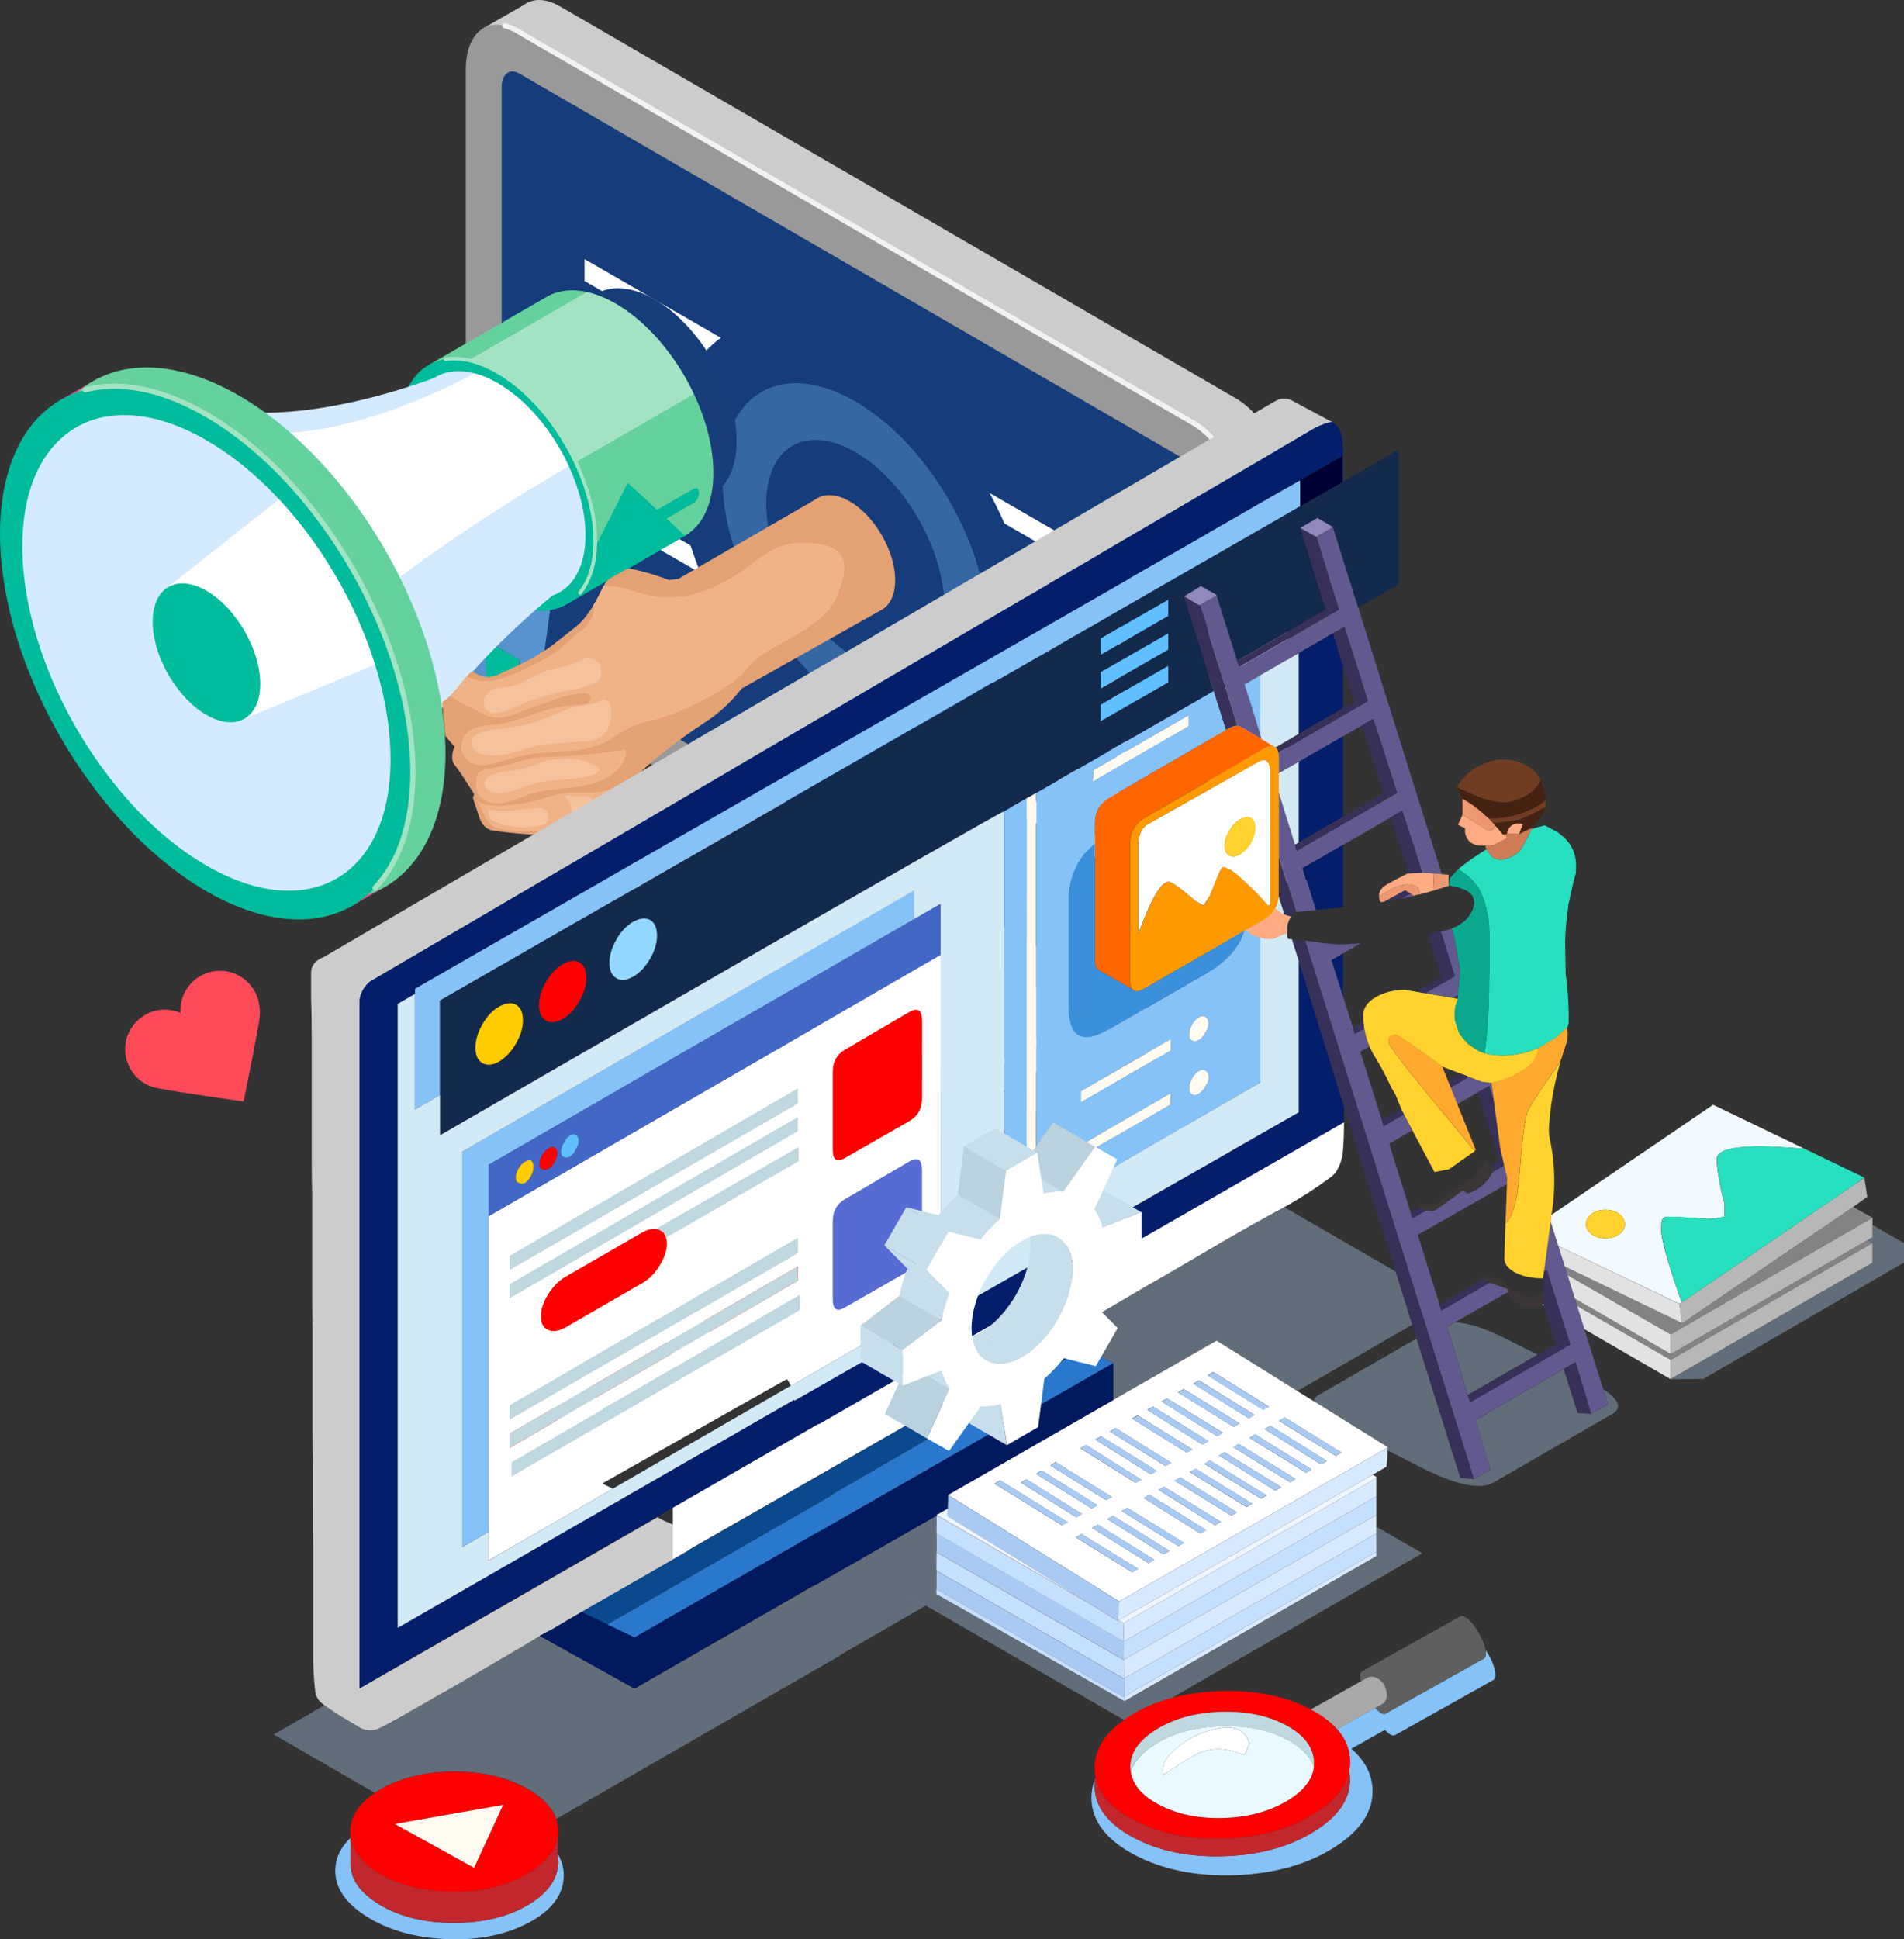 <?xml version="1.0" encoding="UTF-8"?><svg xmlns="http://www.w3.org/2000/svg" xmlns:xlink="http://www.w3.org/1999/xlink" viewBox="0 0 215.63 219.54"><rect x="0" y="0" width="215.63" height="219.54" fill="#333333" stroke="none"/><defs><style>.cls-1{fill:#ee428c;}.cls-2{fill:#a9cbf3;}.cls-2,.cls-3,.cls-4,.cls-5,.cls-6,.cls-7,.cls-8,.cls-9,.cls-10,.cls-11,.cls-12,.cls-13,.cls-14,.cls-15,.cls-16,.cls-17,.cls-18,.cls-19,.cls-20,.cls-21,.cls-22,.cls-23,.cls-24,.cls-25,.cls-26,.cls-27,.cls-28,.cls-29,.cls-30,.cls-31,.cls-32,.cls-33,.cls-34,.cls-35,.cls-36,.cls-37,.cls-38,.cls-39,.cls-40,.cls-41,.cls-42,.cls-43{fill-rule:evenodd;}.cls-3,.cls-44,.cls-45{mix-blend-mode:multiply;}.cls-3,.cls-45{fill:#a8c4e5;opacity:.4;}.cls-46{fill:#fff;}.cls-47{fill:#f0b387;}.cls-48,.cls-44,.cls-49{opacity:.5;}.cls-50{fill:#85c2f7;}.cls-44,.cls-51{fill:#ccc;}.cls-4{fill:#566cd2;}.cls-52{fill:#173d7a;}.cls-53{fill:#d3008d;}.cls-5{fill:#ffd22e;}.cls-6{fill:#ffaa83;}.cls-7{fill:#c1272d;}.cls-54{isolation:isolate;}.cls-8{fill:#62598e;}.cls-9{fill:#5f5f5f;}.cls-10{fill:#f90;}.cls-11{fill:#bfd8df;}.cls-55{fill:#c7deeb;}.cls-12{fill:#3a90db;}.cls-13{fill:#c5dffe;}.cls-14{fill:#9188bc;}.cls-15{fill:#3b3635;}.cls-16{fill:#838383;}.cls-56{fill:#2a78cd;}.cls-17{fill:#0aa98e;}.cls-49,.cls-57{fill:#5793ce;}.cls-58{fill:#ff9418;}.cls-59{fill:#d4eaff;}.cls-60{fill:#65d19d;}.cls-61{fill:#00195f;}.cls-62{fill:#bad1de;}.cls-18{fill:#837c6e;}.cls-63{fill:#031f6c;}.cls-19{fill:#fc0;}.cls-64{fill:#e4a174;}.cls-20{fill:#452312;}.cls-21{fill:red;}.cls-65{fill:#163c7b;}.cls-22{fill:#e8faff;}.cls-23{fill:#ce7c56;}.cls-24{fill:#8c6e54;}.cls-66{fill:#4367c7;}.cls-25{fill:#ffa92e;}.cls-26{fill:#f3faff;}.cls-27{fill:#373059;}.cls-28{fill:#003;}.cls-29{fill:#868082;}.cls-67{clip-path:url(#clippath);}.cls-68{fill:#f5c29d;}.cls-69{fill:#d2e9f6;}.cls-30{fill:#713d22;}.cls-70{fill:none;}.cls-71{fill:#0b498e;}.cls-72{fill:#142a4c;}.cls-73{fill:#999;}.cls-74{fill:#a3e3c4;}.cls-31{fill:#a9a9a9;}.cls-75{fill:#00bb9c;}.cls-32{fill:#eef6ff;}.cls-76{fill:#ff4a59;}.cls-33{fill:#f60;}.cls-34{fill:#d8eaff;}.cls-35{fill:#d7e5ea;}.cls-36{fill:#e3e2e2;}.cls-37{fill:#60bfff;}.cls-38{fill:#92d7ff;}.cls-39{fill:#fffbf0;}.cls-77{fill:#f2f2f2;}.cls-40{fill:#ed9870;}.cls-42{fill:#b7b7b7;}.cls-43{fill:#27e0c0;}</style><clipPath id="clippath"><path class="cls-70" d="M50.09,79.58s0-.03,.01-.05c.03-.09,.12-.15,.2-.21,1.32-.87,2.04-2.4,3.25-3.41,.26-.21,.53-.4,.78-.62,.5-.44,.9-1,1.15-1.62,1.26,.21,2.48,.57,3.77,.6,.42,0,.84-.01,1.24-.11,.91-.22,1.68-.81,2.42-1.39,.63-.49,1.25-.98,1.88-1.48,.35-.27,.7-.55,1-.86,.29-.3,.55-.63,.8-.97,.7-.97,1.22-1.99,1.74-3.06,.09-.19,.19-.38,.33-.55,.22-.26,.52-.44,.82-.6,.39-.22,.78-.44,1.17-.65,.91-.51,1.67-.44,2.64-.32,1.06,.13,2.08,.45,3,.98,2.25,1.3,4.28,3.51,5.77,6.05,1.23,2.4,1.96,5.02,1.95,7.41-.01,4.71-2.9,6.98-6.72,5.69-.05,.03-.11,.06-.16,.09-.48,1.31,.46,2.8,.05,4.13-.32,1.05-1.37,1.68-2.33,2.2-3.55,1.92-7.27,3.78-11.3,4.03-1.5,.1-3.01-.04-4.51-.17-.76-.07-1.52-.13-2.28-.2-1.07-.09-2.21-.22-3.03-.91-.29-.25-.52-.55-.75-.86-1-1.33-2.01-2.66-3.01-3.99-.34-.45-.75-.93-.87-1.49-.12-.56-.11-1.12,.09-1.65,.2-.53,.54-1,.92-1.43,.1-.12,.22-.23,.27-.38,.07-.17,.06-.37,.04-.56-.1-1.17-.19-2.35-.34-3.51,0-.05-.01-.1,0-.15Z"/></clipPath></defs><g class="cls-54"><g id="Calque_2"><g id="Layer_1"><g><polygon class="cls-46" points="56.65 138.86 105.25 111.41 105.43 146.9 57.17 174.18 56.65 139.56 56.65 138.86"/><g><polygon class="cls-45" points="60.04 90.76 65.42 87.66 78.36 95.14 84.2 91.77 130.33 118.4 124.45 121.79 146.93 134.8 141.55 137.9 119.06 124.9 110.08 130.09 63.95 103.46 72.98 98.25 60.04 90.76"/><polygon class="cls-51" points="63.95 95.63 110.08 122.26 130.33 110.57 84.2 83.94 63.95 95.63"/><polygon class="cls-73" points="63.95 98.93 63.95 95.63 110.08 122.26 110.08 125.55 63.95 98.93"/><polygon class="cls-51" points="130.33 110.57 130.33 113.86 110.08 125.55 110.08 122.26 130.33 110.57"/><path class="cls-51" d="M54.69,3.22l5.1,2.27V62.56c0,4.28,2.6,9.25,5.81,11.11l18.16,10.52,6.21,3.61s5.57,3.22,5.57,3.22l41.37,23.99,3.31,1.92-1.48,5.62s.04-.02,.04-.02l.35-.2s.04-.03,.06-.04l4.56-2.63c1.25-.7,2.03-2.36,2.03-4.71V56.21c0-4.28-2.6-9.26-5.81-11.11L63.38,.7c-.82-.47-1.6-.7-2.31-.7s-1.3,.21-1.81,.6l-4.39,2.52c-.07,.03-.13,.07-.18,.1Z"/><path class="cls-73" d="M58.56,77.72l76.6,44.4c3.21,1.85,5.81-.11,5.81-4.39V59c0-4.28-2.6-9.25-5.81-11.11L58.56,3.49c-3.21-1.85-5.81,.11-5.81,4.39v58.73c0,4.28,2.6,9.25,5.81,11.11Z"/><path class="cls-77" d="M140.34,121.16s-.09,0-.13-.03c-.14-.07-.2-.24-.13-.39,.39-.8,.6-1.84,.6-3.01V59c0-4.18-2.54-9.05-5.67-10.86L58.41,3.74c-.45-.26-.9-.45-1.33-.55-.16-.04-.25-.2-.21-.35,.04-.16,.2-.25,.35-.21,.48,.12,.98,.33,1.49,.61l76.6,44.4c3.29,1.9,5.96,6.99,5.96,11.36v58.73c0,1.28-.22,2.38-.65,3.27-.05,.1-.15,.16-.26,.16Z"/><g><path class="cls-65" d="M136.91,115.73V56.3c0-1.5-.91-3.23-2.03-3.88L58.84,8.34c-1.12-.65-2.03,.04-2.03,1.54v59.43c0,1.5,.91,3.24,2.03,3.88l76.03,44.07c1.12,.65,2.03-.04,2.03-1.54Z"/><g><polygon class="cls-46" points="66.2 31.81 127.52 67.21 127.52 64.73 66.2 29.33 66.2 31.81"/><polygon class="cls-46" points="66.2 38.18 127.52 73.58 127.52 71.1 66.2 35.7 66.2 38.18"/><polygon class="cls-46" points="66.2 44.55 127.52 79.95 127.52 77.47 66.2 42.07 66.2 44.55"/><polygon class="cls-46" points="66.2 50.92 127.52 86.32 127.52 83.84 66.2 48.44 66.2 50.92"/><polygon class="cls-46" points="66.2 57.3 127.52 92.7 127.52 90.22 66.2 54.82 66.2 57.3"/><polygon class="cls-46" points="103.22 85.04 127.52 99.07 127.52 96.59 103.22 82.56 103.22 85.04"/></g></g><polygon class="cls-44" points="115.23 119.28 69.22 92.59 76.74 88.25 122.74 114.94 115.23 119.28"/><path class="cls-46" d="M110.08,125.44c-.16,0-.29-.13-.29-.29v-2.89c0-.16,.13-.29,.29-.29s.29,.13,.29,.29v2.89c0,.16-.13,.29-.29,.29Z"/><polygon class="cls-51" points="115.23 119.28 115.23 122.54 125.61 116.59 122.74 114.94 115.23 119.28"/><path class="cls-46" d="M110.08,122.55c-.05,0-.1-.01-.14-.04l-45.48-26.26c-.14-.08-.19-.26-.11-.4s.26-.19,.4-.11l45.34,26.17,11.94-6.9c.14-.08,.32-.03,.4,.11,.08,.14,.03,.32-.11,.4l-12.09,6.99s-.09,.04-.14,.04Z"/><ellipse class="cls-65" cx="96.86" cy="62.81" rx="16.7" ry="28.92" transform="translate(-18.43 56.86) rotate(-30.01)"/><ellipse class="cls-49" cx="96.86" cy="62.81" rx="12.28" ry="21.27" transform="translate(-18.43 56.86) rotate(-30.01)"/><ellipse class="cls-65" cx="96.86" cy="62.81" rx="8.23" ry="14.25" transform="translate(-18.43 56.86) rotate(-30.01)"/><g><ellipse class="cls-64" cx="96.22" cy="62.71" rx="4.21" ry="7.29" transform="translate(-18.46 56.53) rotate(-30.01)"/><g class="cls-48"><path class="cls-46" d="M43.75,99.12c.08,0,.15-.04,.2-.1,2.01-2.93,3.07-6.97,3.07-11.68,0-14.96-10.54-33.23-23.51-40.71-4.9-2.83-9.61-3.83-13.62-2.88-.13,.03-.21,.16-.18,.29,.03,.13,.16,.21,.29,.18,3.89-.92,8.48,.06,13.27,2.83,12.83,7.41,23.27,25.48,23.27,40.3,0,4.62-1.03,8.57-2.99,11.42-.07,.11-.05,.26,.06,.33,.04,.03,.09,.04,.13,.04Z"/></g><g><polygon class="cls-1" points="44.03 100.15 39.47 102.78 40.76 100.15 44.03 100.15"/><polygon class="cls-1" points="11.08 42.85 6.61 45.42 11.48 44.56 11.08 42.85"/><ellipse class="cls-52" cx="74.14" cy="44.61" rx="7.58" ry="13.12" transform="translate(-12.37 43.06) rotate(-30.01)"/><path class="cls-60" d="M48.65,41.26l13.25-7.65s.02-.01,.03-.02l.06-.04c2-1.1,4.73-.92,7.74,.82,6.11,3.53,11.06,12.1,11.06,19.15,0,6.75-4.53,9.64-10.27,6.79l-6.39,6.94-15.47-26Z"/><path class="cls-58" d="M60.39,41.46l8.86-5.12c.33-.19,.29-.53-.09-.75-.38-.22-.97-.25-1.3-.05l-8.86,5.12c-.33,.19-.29,.53,.09,.75,.38,.22,.97,.25,1.3,.05Z"/><path class="cls-74" d="M66.45,33.07c1.04,.23,2.14,.66,3.28,1.32,3.62,2.09,6.83,5.96,8.84,10.23l-19.8,11.43-3.11-3.01-6.09-10.23,16.88-9.74Z"/><polygon class="cls-57" points="54.13 85.62 59.6 88.78 62.73 66.05 52.17 59.99 54.13 85.62"/><path class="cls-52" d="M59.6,88.78l5.98-3.45s.73-12.27,7.81-25.43c1.46-2.71-10.66,6.15-10.66,6.15l-3.13,22.73Z"/><polygon class="cls-53" points="55.57 79.38 58.28 80.95 58.93 74.73 54.93 72.42 55.57 79.38"/><polygon class="cls-75" points="58.93 74.73 57.73 79.68 55.11 78.37 54.93 72.42 58.93 74.73"/><polygon class="cls-53" points="57.73 79.68 58.28 80.95 55.57 79.38 55.11 78.37 57.73 79.68"/><polygon class="cls-75" points="77.6 60.66 64.12 68.44 71.1 54.66 77.6 60.66"/><ellipse class="cls-75" cx="56.35" cy="54.87" rx="9.03" ry="15.64" transform="translate(-19.89 35.54) rotate(-30.01)"/><path class="cls-74" d="M65.68,67.33s-.09-.01-.13-.05c-.09-.07-.1-.2-.03-.29,1.1-1.36,1.69-3.34,1.69-5.74,0-6.98-4.92-15.49-10.96-18.97-2.06-1.19-4.05-1.68-5.77-1.41-.11,.02-.21-.06-.23-.17-.02-.11,.06-.21,.17-.23,1.81-.28,3.9,.23,6.04,1.46,6.15,3.55,11.16,12.22,11.16,19.33,0,2.49-.62,4.56-1.78,5.99-.04,.05-.1,.07-.16,.07Z"/><path class="cls-59" d="M30.15,62.71l-3.08,1.68s5.09,32.44,14.09,33.35c3.23-14.17,15.98-25.86,21.41-30.32,.99-.34,1.82-.99,2.45-1.91,.82-1.21,1.29-2.86,1.29-4.9,0-2.52-.7-5.26-1.89-7.83-1.8-3.93-4.74-7.5-8.06-9.41-.92-.53-1.8-.9-2.65-1.1-.96-.26-1.87-.3-2.69-.17,0,0-.03,0-.05,0-.68,.11-1.3,.36-1.85,.71-5.54,2.03-21.87,7.17-30.44,.92-2.23,4.26,5.91,13.42,11.48,18.97Z"/><path class="cls-75" d="M69.71,62.05l8.86-5.12c.33-.19,.6-.71,.6-1.15s-.27-.65-.6-.46l-8.86,5.12c-.33,.19-.6,.71-.6,1.15s.27,.65,.6,.46Z"/><path class="cls-46" d="M29.84,48.93l13.77,17.71s8-6.46,20.8-13.85c-1.8-3.93-4.74-7.5-8.06-9.41-.92-.53-1.8-.9-2.65-1.1-.39,.22-13.71,7.54-23.87,6.65Z"/><ellipse class="cls-60" cx="27.07" cy="71.78" rx="19.09" ry="33.06" transform="translate(-32.27 23.16) rotate(-30.01)"/><ellipse class="cls-75" cx="23.38" cy="73.91" rx="19.09" ry="33.06" transform="translate(-33.83 21.6) rotate(-30.01)"/><path class="cls-59" d="M2.53,61.87c0,4.34,1,8.98,2.73,13.5,1.63,4.23,3.91,8.35,6.65,12.02,3.28,4.41,7.22,8.15,11.47,10.6,11.52,6.65,20.85,1.26,20.85-12.04,0-2.78-.41-5.7-1.16-8.63-.17-.7-.38-1.39-.6-2.08-2.12-6.79-6.02-13.51-10.87-18.71-.43-.47-.88-.93-1.33-1.37-2.16-2.12-4.48-3.93-6.89-5.32-11.52-6.65-20.85-1.26-20.85,12.04Z"/><path class="cls-46" d="M18.85,66.6l8.22,15.03,15.4-6.4c-2.12-6.79-6.02-13.5-10.87-18.7l-12.76,10.07Z"/><ellipse class="cls-75" cx="23.38" cy="73.91" rx="4.97" ry="8.61" transform="translate(-33.83 21.6) rotate(-30.01)"/><path class="cls-74" d="M42.47,100.81c-.07,0-.14-.03-.2-.08-.12-.11-.12-.29-.01-.41,2.75-2.9,4.21-7.36,4.21-12.91,0-14.79-10.42-32.84-23.24-40.24-4.91-2.84-9.59-3.79-13.53-2.75-.15,.04-.31-.05-.35-.21-.04-.15,.05-.31,.21-.35,4.09-1.08,8.92-.11,13.97,2.81,6.29,3.63,12.2,9.87,16.64,17.56,4.44,7.69,6.89,15.93,6.89,23.19,0,5.7-1.51,10.3-4.37,13.31-.06,.06-.13,.09-.21,.09Z"/><path class="cls-46" d="M57.79,79.81l-2.33-1.17s-.06-.07-.04-.12c.02-.04,.07-.06,.12-.04l2.14,1.07,.89-3.68s.06-.08,.1-.06c.05,.01,.08,.06,.06,.1l-.94,3.89Z"/></g><g class="cls-67"><g><path class="cls-64" d="M62.56,72.05s-.65,1.33-1.47,1.97c-.82,.64-3.93,1.99-4.62,2.32-.7,.34-1.16,.32-1.6,.27-.44-.04-1.6-.69-1.6-.69,0,0,.36-.95-.94-2.19-1.3-1.24-2.13,.2-2.13,.2,0,0-.41,1.87-.56,3.14-.15,1.27,.62,2.04,.62,2.04-.67,.74-.88,1.47-.76,2.47,.12,1,2,2.96,2,2.96,0,0-.66,1.26,.01,2.08,.68,.83,2.19,3.3,2.19,3.3l-.14,.4s.44,1.41,.73,2.24c.3,.83,.75,1.24,1.3,1.41,.54,.17,5.23,.66,5.91,.48,.68-.17,3.68-1.73,5.06-2.16,1.38-.43,3.3-1.92,5.29-4.16,1.49-1.68,5.31-4.62,7.89-6.28,1.52-.98,2.88-2.18,4-3.59l.11-.14,.45-.56-2.16-8.98-2.21-1.48-2.45-1.65-1.73,.21c-4.21-1.61-6.73-1.59-9.01-1.88-2.28-.29-5.64,.14-6.76,.62-1.12,.48-3.97,.55-5.48,1.21-1.5,.66-3.3,3.28-3.3,3.28l-2.91,2.03,.1,1.12s.89,1.71,3.58,.82c2.69-.9,4.67-2.7,4.67-2.7,0,0,2.47-.12,3.25-.05,.78,.07,2.66,1.92,2.66,1.92Z"/><path class="cls-47" d="M70.73,84.88c-2.59,.39-5.2,.7-7.81,.78-.81,.03-1.62,.03-2.41,.15-1.05,.16-2.05,.52-3.07,.79-.61,.16-1.23,.29-1.85,.39-.61,.09-1.33,.24-1.56,.8-.07,.17-.08,.35-.1,.53-.03,.34-.06,.69,.02,1.03,.17,.76,.86,1.32,1.61,1.51,.75,.19,1.55,.07,2.29-.16,.74-.23,1.44-.56,2.18-.8,1.51-.48,3.11-.56,4.69-.74,1.57-.18,3.19-.51,4.49-1.41,.89-.61,1.62-1.55,1.71-2.62,0-.09-.1-.22-.18-.25Z"/><path class="cls-47" d="M67.11,89.72c-1.03,.04-2.08-.07-3.1,.06-1.31,.16-2.55,.71-3.84,1-.67,.15-1.36,.23-2.04,.31-1.38,.16-2.87,.3-4.09-.37,.58,.77,.72,1.84,1.42,2.5,.62,.6,1.54,.74,2.4,.81,1,.08,2,.1,3.01,.05,.52-.02,1.04-.06,1.52-.26,.36-.15,.68-.38,1.01-.59,1.17-.71,2.52-1.03,3.77-1.58,.8-.35,1.57-.82,2.15-1.48,.16-.19,.72-.8,.6-1.08-.1-.23-.31,0-.45,.07-.22,.12-.46,.22-.7,.29-.53,.17-1.09,.24-1.65,.26Z"/><path class="cls-68" d="M65.83,86.04c-1.02-.23-2.08-.14-3.11-.05-.4,.04-.8,.07-1.18,.2-.28,.09-.54,.23-.81,.35-.48,.22-.99,.38-1.5,.5-1.15,.26-2.36,.26-3.46,.67-.36,.13-.74,.35-.87,.71-.14,.41,.11,.88,.48,1.1,.37,.23,.83,.26,1.26,.24,.45-.02,.9-.09,1.34-.21,.76-.21,1.47-.55,2.22-.78,1.7-.52,3.51-.43,5.27-.67,.67-.09,1.34-.24,1.96-.52,.17-.08,.34-.17,.41-.34,.08-.18-.04-.36-.2-.43-.18-.08-.34-.17-.52-.27-.4-.23-.84-.39-1.29-.5Z"/><path class="cls-68" d="M56.33,91.78c1.47,.07,2.93-.16,4.4-.27,.24-.02,.48-.03,.71,.02,.23,.05,.46,.19,.57,.4,.07,.13,.09,.29,.1,.44,.02,.2,.01,.42-.08,.6-.15,.27-.48,.39-.78,.46-1.67,.41-3.47,.28-5.07-.36-.29-.11-.58-.26-.74-.52-.08-.13-.12-.27-.15-.41-.18-.74,.64-.38,1.05-.36Z"/><path class="cls-68" d="M64.77,91.69c.02,.12,.05,.26,.16,.29,.03,0,.06,.01,.09,.01,.22,0,.44-.06,.62-.17,.15-.09,.27-.21,.42-.32,.26-.19,.56-.3,.84-.45,.09-.05,.19-.11,.23-.2,.08-.15,0-.34-.14-.46-.17-.16-.42-.23-.65-.24-.24-.01-.47,.02-.71,.03-.4,.02-.79-.02-1.18-.11-.12-.03-.41-.08-.38,.13,.02,.15,.22,.32,.3,.44,.19,.32,.33,.67,.39,1.04Z"/><path class="cls-47" d="M50.22,78.09c.3,.44,.76,.74,1.22,1.01,.98,.59,1.99,1.13,3.02,1.61,.49,.23,1,.45,1.53,.53,.95,.13,1.89-.22,2.78-.55,.93-.35,1.85-.69,2.77-1.04,1.47-.55,2.97-1.11,4.54-1.16,.26-.01,.55,0,.71,.2,.23,.27,.06,.71-.24,.9-.3,.19-.68,.19-1.03,.2-1.08,.03-2.16,.18-3.2,.46-2.05,.53-4,1.52-6.1,1.77-1.14,.14-2.41,.1-3.27,.87-.53,.48-.79,1.24-.68,1.94,.12,.7,.62,1.33,1.27,1.61,.83,.35,1.79,.14,2.66-.09,1.28-.35,2.54-.75,3.85-.97,1.63-.27,3.3-.23,4.94-.41,1.64-.18,3.32-.6,4.6-1.65,.8-.66,1.42-1.55,2.29-2.11,.8-.51,1.75-.71,2.57-1.18,1.07-.61,1.87-1.64,3.02-2.07,.86-.32,1.81-.27,2.72-.2,.57,.05,1.15,.1,1.73,.16,.64,.06,1.27,.14,1.9,.22l.45-.56-2.16-8.97-2.21-1.48c-.7,.13-1.41,.25-2.11,.34-1.33,.17-2.66,.22-3.98-.02-1.25-.23-2.43-.72-3.67-.97-1.24-.25-2.62-.22-3.66,.5-.06,.05-.13,.11-.12,.19,.01,.05,.07,.09,.11,.12,.89,.6,.96,1.96,.44,2.9-.51,.94-1.63,1.49-2.36,2.27-1.37,1.44-3.2,2.34-4.98,3.21-1.94,.94-4.15,1.91-6.18,1.17-.57-.21-1.09-.54-1.68-.69-.58-.14-1.3-.04-1.63,.46-.3,.44-.2,1.06,.1,1.5Z"/><path class="cls-68" d="M64.69,80.15c-.7,.2-1.36,.53-2.03,.83-1.55,.69-3.2,1.15-4.88,1.38-.58,.08-1.17,.13-1.75,.22-.39,.06-.79,.14-1.17,.23-.62,.15-1.32,.45-1.46,1.07-.1,.44,.15,.89,.51,1.16,.36,.27,.81,.37,1.25,.43,.58,.07,1.16,.07,1.74-.01,1.14-.16,2.22-.61,3.34-.9,1.9-.49,3.88-.48,5.83-.62,.6-.04,1.21-.1,1.74-.38,.53-.29,.94-.79,1.16-1.36,.22-.56,.28-1.19,.23-1.79-.03-.39-.14-.91-.49-1.15-.37-.26-.73,.11-1.09,.25-.94,.36-1.96,.36-2.93,.63Z"/><path class="cls-68" d="M67.64,74.88c.09,.06,.18,.13,.24,.22,.06,.09,.08,.21,.09,.32,.03,.21,.06,.42,.09,.64,.03,.24,.07,.5-.04,.72-.11,.23-.34,.36-.57,.48-.58,.29-1.2,.51-1.84,.66-.32,.07-.64,.12-.96,.18-2.13,.38-4.21,1.02-6.19,1.89-.65,.29-1.3,.6-2,.7-.44,.06-.92,.02-1.26-.26-.28-.23-.42-.6-.41-.95,.01-.36,.17-.7,.41-.97,.21-.23,.47-.41,.77-.52,.48-.17,1-.14,1.51-.21,1.52-.2,2.77-1.25,4.22-1.77,.76-.27,1.56-.39,2.34-.58,.72-.17,1.38-.42,1.99-.82,.61-.4,1.05-.1,1.61,.29Z"/><path class="cls-47" d="M66.22,64.78c.01,.25-.13,.48-.28,.68-.51,.65-1.22,1.13-1.86,1.66-.64,.53-1.25,1.17-1.45,1.98-.12,.5-.16,1.14-.64,1.31-.35,.12-.71-.1-1.03-.29-.74-.44-1.56-.75-2.41-.91-.45-.09-.93-.13-1.37,0-.59,.18-1.04,.66-1.49,1.08-1.24,1.15-2.77,2-4.41,2.44-.54,.15-1.14,.24-1.66,.02-.52-.22-.87-.89-.59-1.37,.1-.18,.28-.31,.44-.43,.62-.45,1.23-.91,1.85-1.36,.49-.36,.98-.73,1.36-1.2,.25-.31,.44-.65,.67-.97,.66-.89,1.65-1.53,2.74-1.75,.61-.13,1.23-.13,1.84-.2,1.31-.16,2.55-.65,3.83-1.01,.84-.23,1.7-.41,2.57-.4,.47,0,1.84,0,1.88,.71Z"/><path class="cls-68" d="M63.26,67.31c-.35,.73-.81,1.55-1.6,1.73-.14,.03-.3,.04-.43-.03-.11-.06-.18-.17-.26-.27-.39-.47-1.04-.65-1.65-.67-.61-.02-1.23,.08-1.84,.03-.17-.01-.35-.04-.52,0-.45,.08-.75,.51-1.03,.88-1.01,1.34-2.42,2.37-4,2.92-.44,.15-.9,.27-1.36,.29-.17,0-.36,0-.51-.08-.15-.08-.26-.26-.22-.43,.05-.18,.25-.27,.43-.34,1.92-.76,3.57-2.2,4.57-4.01,.18-.32,.36-.68,.7-.82,.15-.06,.31-.08,.47-.09,1.27-.1,2.56-.2,3.79-.53,1.24-.33,2.43-.88,3.7-1.06,.22-.03,.62-.13,.81,.06,.21,.22-.04,.41-.16,.61-.34,.57-.6,1.21-.89,1.8Z"/><path class="cls-64" d="M77.83,67.45c.37,.46,.69,.95,.99,1.46,1.6,2.77,2.67,5.84,3.14,9.01,.64,.06,1.27,.14,1.9,.22l.45-.56-2.16-8.97-2.21-1.48c-.7,.13-1.41,.25-2.11,.34Z"/></g></g><polygon class="cls-64" points="92.38 56.52 76.78 65.56 80.07 69.4 82.87 75.9 84 77.95 99.84 69.04 92.38 56.52"/><path class="cls-47" d="M77.83,67.45c7.23-1.8,8.09-5.89,12.76-6,4.67-.11,5.51,1.66,4.84,4.13-.66,2.47-1.1,4.08-6.7,7.12-5.6,3.04-2.85,2.77-6.77,5.21l-3.38-4.42-.75-6.05Z"/><path class="cls-47" d="M81.95,77.92c-1.83,1.21-5.79,3.2-8.23,3.65-2.44,.44-3.86,1.75-5.16,2.44l1.8-3.04,5.63-5.6,5.14,1.32,.8,1.24Z"/></g></g><g><path class="cls-50" d="M63.16,210.38c.05,.16,.07,.31,.07,.47,0,.33-.05,.65-.14,.96-.33,1.46-1.44,2.75-3.34,3.88-2.27,1.33-5.05,2-8.34,2s-5.99-.66-8.27-1.97c-1.38-.81-2.35-1.71-2.91-2.68-.36-.67-.54-1.39-.54-2.16,.02-.11,.02-.22,.02-.33v-2.5c-1.11,1.05-1.69,2.24-1.74,3.58-.06,2.04,1.14,3.83,3.62,5.38,2.48,1.54,5.5,2.37,9.07,2.52,3.56,.13,6.63-.49,9.21-1.86,2.57-1.38,3.89-3.1,3.97-5.17,.04-.93-.19-1.8-.68-2.62v.51Z"/><path class="cls-45" d="M106.09,171.57l-.02,2.04v2.07l-.02,2.12v.54l-3.55,2.04,2.38,1.37-9.78,5.64v.05l-32.1,18.48c-.02-.06-.05-.13-.07-.2-.5-1.21-1.55-2.27-3.15-3.2-2.32-1.32-5.09-1.97-8.3-1.97s-6.05,.67-8.37,2c-.23,.14-.45,.28-.66,.42l-11.45-6.61,5.75-3.31c.1,.07,.21,.14,.32,.21,.53,.39,1.08,.76,1.64,1.11,.69,.41,1.37,.81,2.02,1.2,.72,.42,1.47,.45,2.25,.07,1.08-.55,2.14-1.13,3.17-1.74,1.93-1.09,3.84-2.19,5.74-3.27,1.85-1.08,3.7-2.16,5.55-3.24,1.24-.72,2.47-1.45,3.69-2.19l10.74,5.97,23.22-13.34v.04l11.01-6.31Z"/><path class="cls-45" d="M174.13,153.36l-3.44-1.73c-2.46-1.25-4.43-1.89-5.91-1.93l-.88,.49,2.33,7.73,7.91-4.57Z"/><polygon class="cls-50" points="49.83 113.27 117.19 74.51 117.19 71.54 46.99 111.93 46.99 125.61 49.83 123.98 49.83 113.27"/><polygon class="cls-50" points="52.35 175.14 55.36 173.4 55.36 131.86 103.52 104.03 103.52 100.79 52.35 130.36 52.35 175.14"/><path class="cls-50" d="M141.68,105.79l-.53-.54-.15,.09c-.67,1.9-2,3.44-3.97,4.61l-11.47,6.61c-3.02,1.72-4.54,.86-4.54-2.59v-11.75c0-2.82,1-5.07,2.99-6.73v-2.27c0-1.33,.57-2.32,1.72-2.96l13.13-7.62-.76-2.42-.02-.05-.61-1.95-20.1,11.54v44.24l-1.08,.61v-44.22s-2.56,1.46-2.56,1.46v47.46l29.05-16.78v-16.37c-.33-.09-.69-.21-1.08-.36Zm-17.87-18.59l10.81-6.23v1.25l-10.81,6.23v-1.25Zm8.79,37.82l-10.15,5.85v-1.25l10.15-5.88v1.27Zm0-6.11l-10.15,5.85v-1.25l10.15-5.88v1.27Zm3.95,4.04c-.22,.39-.48,.68-.78,.87-.28,.17-.53,.19-.75,.05-.22-.11-.33-.33-.33-.66,0-.36,.11-.74,.33-1.13,.22-.38,.47-.65,.75-.82,.3-.17,.56-.19,.78-.05,.22,.14,.33,.38,.33,.73s-.11,.67-.33,1.01Zm0-6.09c-.22,.39-.48,.67-.78,.85-.28,.19-.53,.2-.75,.05-.22-.09-.33-.31-.33-.66s.11-.74,.33-1.13c.22-.38,.47-.65,.75-.82,.3-.17,.56-.19,.78-.05,.22,.14,.33,.38,.33,.73s-.11,.67-.33,1.03Z"/><path class="cls-50" d="M147.25,54.36l-30.23,17.36-1.76,3.28c-.22,.42-.69,.84-1.41,1.25l-1.5,.87c.05,.06,.1,.12,.15,.18l34.75-19.97v-2.96Z"/><polygon class="cls-45" points="212.06 138.68 212.06 140.07 211.47 140.4 212.06 140.73 212.06 142.93 189.21 156.1 189.21 156.15 192.73 156.1 192.73 156.15 192.83 156.15 215.63 142.93 215.63 140.73 212.06 138.68"/><path class="cls-50" d="M168.59,187.36c-.11-.19-.22-.37-.34-.54,.07,.51,0,.82-.2,.94l-11.12,6.23c-.22,.13-.53,0-.94-.4-.08-.07-.16-.15-.25-.24l-4.31,2.41c.93,1.05,1.41,2.22,1.46,3.51,.01,.4-.02,.8-.09,1.19,.05,.26,.08,.53,.09,.81,.08,2.3-1.26,4.32-4.02,6.04-2.77,1.74-6.16,2.68-10.15,2.82-4,.14-7.44-.56-10.32-2.09-2.88-1.52-4.36-3.43-4.44-5.74-.01-.3,0-.6,.05-.89-.29,.74-.42,1.5-.4,2.3,.09,2.51,1.72,4.6,4.89,6.28,3.18,1.68,6.96,2.44,11.33,2.3,4.4-.16,8.13-1.18,11.17-3.08,3.04-1.9,4.52-4.1,4.44-6.61-.06-1.76-.86-3.3-2.4-4.63l3.81-2.14c.06,.08,.13,.15,.19,.21,.42,.38,.74,.5,.96,.38l11.12-6.23c.24-.13,.3-.46,.19-1.01-.11-.56-.34-1.18-.71-1.83Z"/><path class="cls-45" d="M181.57,157.26l.54,1.73-1.9,1.06-1.53-.09-1.58-4.98-9.99,5.78,1.69,5.62-1.88,1.06-1.53-.14-4.96-15.77-11.05,6.37c-.37,.21-.58,.45-.62,.73l8.43,5.24-.02,.34,4.14,2.1c3.76,1.86,6.39,2.37,7.87,1.5l13.45-7.76c1.09-.64,.74-1.57-1.06-2.79Z"/><polygon class="cls-50" points="141.39 78.86 142.76 83.25 142.76 76.45 140.95 77.49 141.37 78.86 141.39 78.86"/><path class="cls-45" d="M126.07,158.5l11.71-6.72,9.14,5.7,13.02-7.52-1.88-6.01-12.62-7.29c-2.29,1.23-4.57,2.51-6.84,3.83-2.01,1.18-4.03,2.36-6.06,3.55-2.15,1.22-4.3,2.48-6.46,3.76-2.02,1.19-4.05,2.38-6.09,3.57l2.77,1.34,3.31,1.6v4.18Z"/><path class="cls-6" d="M165.63,92.21c.28,.19,.67,.44,1.18,.75,1.19,.75,1.81,1.12,1.86,1.1,.33-.09,.56-.29,.68-.59,.31,.31,.6,.64,.87,.99l.4,.21v.16s-.02,.03-.02,.05c-.05,.05-.11,.1-.16,.15-.42,.2-.83,.41-1.25,.63-.31,.06-.64,.08-.99,.04-.03,0-.06,0-.09,.02-.33,.05-.66,.02-.99-.07-.11-.05-.23-.09-.35-.14-.41-.22-.67-.56-.8-1.03-.06-.24-.08-.47-.05-.71l-.8-.4c.16-.34,.32-.7,.49-1.06,0-.03,0-.07,.02-.12Zm-3.21,8.59c-.56,.17-1.13,.32-1.7,.47,.03-.21,0-.41-.07-.6,0-.01,0-.02-.01-.04-.12-.22-.35-.37-.67-.45-.18-.04-.38-.06-.61-.06-.63,0-1.4,.28-2.33,.85-.34,.2-.63,.39-.85,.56-.05-.56,.25-1.03,.89-1.41,.78-.44,1.57-.85,2.37-1.25h.11l1.5-.08h.25s1.03,.08,1.03,.08v.26l.08,1.66Zm-21.27,4.45l1.94-1.1c.6-.36,1.05-.8,1.34-1.34,.18,.13,.38,.29,.59,.47,.1,.09,.24,.17,.42,.25,.21,.08,.47,.15,.79,.21-.11,.17-.21,.36-.29,.55,.02,.05,0,.09-.05,.14-.03,.08-.05,.16-.08,.25-.02,.07-.04,.13-.06,.2l-.02,.82c-.45,.13-.85,.28-1.2,.47-.38,.2-.97,.2-1.76-.01-.33-.09-.69-.21-1.08-.36l-.53-.54Zm30.9-10.84h-1.39c.08-.64,.42-1.04,1.03-1.2,.27-.05,.53,0,.78,.12l-.42,1.08Z"/><path class="cls-46" d="M74.69,145.36c-.23-.22-.44-.36-.62-.42-.21-.07-.4-.15-.58-.22-.25,.21-.51,.4-.79,.55l-8.63,4.98c-.25,.15-.5,.26-.73,.33,.07,.15,.13,.29,.19,.45,.08,.31,.13,.63,.14,.96,.02,.61,.05,1.21,.08,1.81,.24,0,.5,.01,.76,.05,.21,.31,.42,.63,.63,.94l9.37-5.45c-.13-.39-.26-.77-.39-1.15-.13-.33-.21-.56-.26-.71-.06-.71,.13-1.36,.59-1.95,.07-.06,.14-.12,.22-.16Z"/><path class="cls-51" d="M92.84,81.3l55.98-32.79c.91-.47,1.6-.71,2.07-.71l-4.28-2.3c-.78-.5-1.57-.5-2.35,0l-50.96,29.78-.45,6.02Z"/><path class="cls-46" d="M66.69,157.1l8.82-5.11c-.16-.42-.33-.84-.51-1.26l-9.06,5.23c.17,.25,.33,.5,.49,.75,.09,.13,.17,.26,.26,.39Z"/><path class="cls-46" d="M76.62,154.7c-.2-.47-.4-.94-.6-1.41l-8.58,4.97c.27,.42,.53,.83,.8,1.25l8.38-4.81Z"/><path class="cls-51" d="M78.01,173.6c-.24-.09-.47-.2-.69-.34-.64-.42-1.18-.72-1.62-.89-.42-.17-.75-.33-.99-.47-.08-.05-.16-.1-.25-.14l-33.74,19.39V113.36c.06-.86,.45-1.61,1.18-2.23l53.75-31.49c-.15-.14-.3-.3-.46-.46-.08-.09-.16-.2-.26-.33h-.02s0-.03-.02-.05c0-.02,0-.03-.02-.05-.02-.03-.03-.05-.05-.05,0-.02,0-.03-.02-.05-.02-.02-.03-.04-.05-.07-.31-.44-.59-.91-.82-1.41-.14-.33-.27-.67-.38-1.01-.09-.3-.17-.6-.24-.89v-.02l-56.65,33.1c-1,.38-1.48,1.03-1.43,1.97v2.49c.05,1.58,.07,3.17,.07,4.77v13.52c0,1.36,.02,2.75,.05,4.16v11.64c0,1.21,.02,2.41,.05,3.6v11.31c0,1.44,.02,2.88,.05,4.33v4.3c0,1.6,0,3.12,.02,4.56v12.51c0,1.29,.07,2.55,.21,3.81,.05,.66,.34,1.19,.89,1.6,.06,.05,.12,.09,.18,.14,.1,.07,.21,.14,.32,.21,.53,.39,1.08,.76,1.65,1.1,.69,.41,1.36,.81,2.02,1.2,.72,.42,1.47,.45,2.26,.07,1.08-.55,2.14-1.13,3.17-1.74,1.93-1.1,3.84-2.19,5.74-3.27,1.85-1.08,3.7-2.16,5.55-3.24,1.24-.72,2.47-1.45,3.69-2.19l1.55-.82c1.41-.85,2.37-1.41,2.87-1.69l.31-.19,12.18-6.98c-.06-.65-.06-1.28-.01-1.92Z"/><path class="cls-46" d="M142.66,86.17l-12.65,7.12c-.71,.41-1.07,1.18-1.1,2.3v10.11c.16-.44,.34-.91,.54-1.41,1.32-3.32,2.37-4.79,3.15-4.4,.31,.16,.8,.49,1.46,1.01,.69,.55,1.12,.91,1.29,1.08l.94,.54c.31-.45,.56-.84,.73-1.15,.66-1.68,1.06-2.64,1.2-2.89,.11-.22,.25-.32,.42-.31,.13,.05,.38,.16,.75,.33,.37,.22,1.08,.82,2.12,1.81,.23,.22,.48,.47,.75,.73,.17,.18,.34,.36,.49,.53,.25,.26,.48,.51,.68,.73,.07,.08,.15,.15,.21,.22l.21-.14v-15.11c-.08-1.03-.48-1.4-1.2-1.1Zm-.99,9.26c-.05,.09-.11,.17-.16,.25-.32,.46-.68,.81-1.08,1.05-.49,.28-.89,.33-1.22,.14-.36-.2-.54-.59-.54-1.15s.18-1.11,.54-1.69c.33-.58,.74-1.01,1.22-1.29,.4-.24,.76-.31,1.08-.21,.06,.02,.11,.04,.16,.07,.33,.19,.49,.56,.49,1.1,0,.58-.16,1.16-.49,1.74Z"/><path class="cls-46" d="M76.2,170.65v5.83l36.52-20.89c1.65-.94,3.31-1.91,5.01-2.92,.47-.25,.96-.53,1.46-.85,.25-.14,.52-.29,.8-.45,2.04-1.19,4.07-2.38,6.09-3.57,2.16-1.29,4.32-2.54,6.46-3.76,2.04-1.19,4.06-2.37,6.06-3.55,2.27-1.32,4.55-2.6,6.84-3.83,.05-.02,.1-.05,.14-.07,1.79-1,3.48-2.1,5.08-3.29,.31-.22,.56-.49,.75-.8,.39-.69,.62-1.42,.68-2.19,.08-.88,.12-1.97,.12-3.27l-76.01,43.6Z"/><path class="cls-46" d="M106.53,147.1v-39l-51.17,29.57v38.97l14.03-8.1c-.08-.04-.16-.09-.24-.13-.38-.17-.75-.37-1.13-.59-.41-.22-.88-.69-1.41-1.41-.55-.72-1.07-1.52-1.57-2.4-.42-.74-.84-1.49-1.25-2.26-.19-.35-.38-.7-.58-1.06l-5.51,3.2v-1.6l4.87-2.82c-.19-.43-.38-.85-.56-1.26l-4.3,2.48v-1.6l3.7-2.15c-.08-.15-.14-.26-.18-.34-.14-.67-.02-1.32,.34-1.94-.11-.21-.21-.41-.32-.6-.19-.34-.42-.67-.68-.96-.33-.45-.48-.99-.45-1.6,.03-.34,.09-.67,.16-.96,.2-.78,.48-1.53,.82-2.23,.08-.04,.16-.08,.24-.12,.12-.55,.37-1.11,.73-1.69,.55-.88,1.21-1.54,2-2l8.63-4.98c.6-.33,1.12-.47,1.59-.41l16.16-9.27v1.6l-15.01,8.67c.05,.19,.08,.41,.08,.66v.14c.76,.76,1.14,1.42,1.15,1.97,.01,.63,.15,1.34,.4,2.13,.12,.02,.25,.05,.38,.08,.34,.64,.68,1.29,1.01,1.94l11.89-6.9v1.72l-11.22,6.49c.21,.4,.41,.8,.61,1.19l10.61-6.15v1.6l-10,5.79c.07,.14,.13,.27,.2,.41,.17,.32,.34,.65,.51,.96l9.39-5.38v1.6l-8.72,5.04c.14,.29,.25,.58,.35,.86,.02,.03,.03,.07,.05,.11,1.06-1.52,2.49-1.72,4.3-.62,1.57,.95,2.62,2,3.14,3.14l16.96-9.79Zm-16.17-19.04l-32.65,18.92v-1.6l32.65-18.92v1.6Zm0-3.13l-32.65,18.85v-1.6l32.65-18.97v1.72Zm3.95-3.57c0-1.14,.46-1.98,1.39-2.52l7.26-4.25c.97-.56,1.46-.24,1.46,.96v8.82c0,1.16-.49,2.01-1.46,2.56l-7.26,4.16c-.92,.55-1.39,.24-1.39-.92v-8.82Zm0,16.92c0-1.14,.46-1.98,1.39-2.52l7.26-4.25c.97-.56,1.46-.24,1.46,.96v8.82c0,1.16-.49,2.01-1.46,2.56l-7.26,4.16c-.92,.55-1.39,.24-1.39-.92v-8.82Z"/><path class="cls-46" d="M138.01,195.68c-2.29,.42-4.18,1.47-5.67,3.13-.56,.61-.76,1.32-.59,2.12,.94-.64,1.98-1.31,3.13-2,1.77-1.1,3.68-1.21,5.71-.35,.13,.05,.27,.05,.42,.02l.49-1.25c-.52-1.49-1.68-2.04-3.5-1.67Z"/><path class="cls-46" d="M146.92,157.47l-9.14-5.7-11.71,6.72-18.71,10.74,19.39,12.06,30.44-17.44-8.43-5.24-1.85-1.14Zm-9.52-2.15l6.32,3.93-.66,.35-6.3-3.9,.63-.38Zm-1.62,.94l6.3,3.93-.66,.38-6.28-3.93,.63-.38Zm-1.72,.99l6.32,3.9-.68,.38-6.3-3.9,.66-.38Zm-1.86,1.08l6.32,3.88-.66,.38-6.32-3.93,.66-.33Zm-1.6,.92l6.25,3.9-.68,.4-6.25-3.95,.68-.35Zm-1.74,.99l6.18,3.85-.66,.35-6.18-3.85,.66-.35Zm-2.52,1.43l6.3,3.93-.63,.38-6.32-3.93,.66-.38Zm-1.65,.92l6.32,3.93-.68,.38-6.28-3.93,.63-.38Zm-1.69,.99l6.28,3.95-.68,.33-6.25-3.9,.66-.38Zm-3.43,1.95l6.35,3.95-.66,.35-6.3-3.93,.61-.38Zm-1.6,.94l6.3,3.93-.63,.38-6.3-3.93,.63-.38Zm-1.74,.99l6.3,3.93-.63,.38-6.28-3.93,.61-.38Zm4.04,5.22l-7.64-4.72,.63-.38,7.66,4.75-.66,.35Zm7.95,5.31l-6.39-3.95,.66-.38,6.42,3.95-.68,.38Zm1.86-1.03l-6.42-4,.68-.35,6.39,3.97-.66,.38Zm1.72-.99l-6.39-4,.63-.38,6.42,4-.66,.38Zm1.65-.94l-6.42-3.97,.66-.35,6.39,3.95-.63,.38Zm2.49-1.43l-6.39-4,.63-.38,6.42,4-.66,.38Zm1.65-.94l-6.39-4,.63-.35,6.42,3.97-.66,.38Zm1.86-1.08l-6.42-3.95,.63-.38,6.42,3.95-.63,.38Zm1.72-.96l-6.42-3.97,.66-.38,6.39,3.95-.63,.4Zm1.65-.94l-6.42-3.97,.63-.38,6.42,3.97-.63,.38Zm1.6-.92l-6.37-4,.63-.35,6.42,3.95-.68,.4Zm1.67-.96l-6.42-3.97,.63-.35,6.42,3.95-.63,.38Zm1.83-1.08l-6.42-3.95,.66-.38,6.39,3.97-.63,.35Zm1.69-.94l-6.39-4,.66-.38,6.39,4-.66,.38Zm1.67-.96l-6.44-3.97,.66-.38,6.44,3.97-.66,.38Z"/><polygon class="cls-46" points="176.48 141.04 176.49 141.07 190.19 147.61 190.43 147.45 190.19 147.59 176.48 141.04"/><path class="cls-3" d="M104.86,181.76l-2.37-1.38,3.55-2.04v2.12l21.32,12.13,28.54-16.43v-.49l-.02-2.07v-.76l5.2,3-28.43,16.41c-1.71,.46-3.25,1.13-4.64,2-.24,.15-.48,.31-.71,.47l-22.43-12.94Z"/><path class="cls-2" d="M107.36,169.24l19.39,12.06-.16,2.19-3.42-2.09-15.88-9.76,.02-.83,.05-1.56Zm-1.29,6.37v-2h.02l21.16,12.2h.05l.02,2.07-.07,.02-21.16-12.18-.02-.05h.02l-.02-.07Zm31.97-10.86l.63-.35,6.42,3.95-.68,.4-6.37-4Zm-3.29,1.88l.66-.38,6.39,3.95-.63,.4-6.42-3.97Zm-1.72,.99l.63-.38,6.42,3.95-.63,.38-6.42-3.95Zm-1.83,1.03l.63-.35,6.42,3.97-.66,.38-6.39-4Zm5.2-2.96l.63-.38,6.42,3.97-.63,.38-6.42-3.97Zm-10.98,6.28l.63-.38,6.42,4-.66,.38-6.39-4Zm1.62-.92l.66-.35,6.39,3.95-.63,.38-6.42-3.97Zm-5.19,2.99l.66-.38,6.42,3.95-.68,.38-6.39-3.95Zm1.83-1.08l.68-.35,6.39,3.97-.66,.38-6.42-4Zm5.88-3.36l.63-.38,6.42,4-.66,.38-6.39-4Zm-7.19-5.64l.66-.38,6.28,3.95-.68,.33-6.25-3.9Zm3.34-1.9l.66-.38,6.3,3.93-.63,.38-6.32-3.93Zm-1.62,.92l.63-.38,6.32,3.93-.68,.38-6.28-3.93Zm11.07-6.32l.63-.38,6.3,3.93-.66,.38-6.28-3.93Zm1.72,6.51l-.68,.4-6.25-3.95,.68-.35,6.25,3.9Zm-1.81,.94l-.66,.35-6.18-3.85,.66-.35,6.18,3.85Zm-1.65-6.46l.66-.38,6.32,3.9-.68,.38-6.3-3.9Zm-1.86,1.03l.66-.33,6.32,3.88-.66,.38-6.32-3.93Zm5.22-2.96l.63-.38,6.32,3.93-.66,.35-6.3-3.9Zm-17.79,10.2l.61-.38,6.35,3.95-.66,.35-6.3-3.93Zm-3.34,1.93l.61-.38,6.3,3.93-.63,.38-6.28-3.93Zm1.72-.99l.63-.38,6.3,3.93-.63,.38-6.3-3.93Zm2.94,5.83l-7.64-4.72,.63-.38,7.66,4.75-.66,.35Zm26.42-5.27l-.63,.38-6.42-3.97,.63-.35,6.42,3.95Zm-1.88-6.58l.66-.38,6.44,3.97-.66,.38-6.44-3.97Zm-1.62,.94l.66-.38,6.39,4-.66,.38-6.39-4Zm-1.72,.99l.66-.38,6.39,3.97-.63,.35-6.42-3.95Zm-35.45,15.59v-.54l21.2,12.22,.09-.02,.02,2.04-.12,.05-21.2-12.2v-1.55Z"/><path class="cls-34" d="M155.45,166.95l-28.76,16.48-.11,.06,.16-2.19,30.44-17.44-.02,.34-.14,1.85-1.57,.9Zm-28.21,16.8l28.63-16.41v2.07l-28.58,16.41-.05-2.07Zm28.63-10.16l-28.54,16.41-.02-2.12,28.56-16.38v2.09Zm.02,2.07v.49l-28.54,16.43v-.54l28.51-16.36,.02-.02Z"/><path class="cls-4" d="M104.42,141.29c0,1.16-.49,2.01-1.46,2.56l-7.26,4.16c-.92,.55-1.39,.24-1.39-.92v-8.82c0-1.14,.46-1.98,1.39-2.52l7.26-4.25c.97-.56,1.46-.24,1.46,.96v8.82Z"/><path class="cls-21" d="M127.29,194.7c.23-.16,.46-.32,.71-.47,1.39-.87,2.94-1.53,4.64-2,1.68-.45,3.51-.71,5.49-.78,3.99-.14,7.42,.54,10.31,2.06h.01c1.27,.69,2.26,1.43,2.99,2.26,.93,1.05,1.41,2.22,1.46,3.51,.01,.4-.02,.8-.09,1.19-.34,1.81-1.65,3.43-3.93,4.85-2.77,1.74-6.16,2.68-10.15,2.82s-7.44-.56-10.32-2.09c-2.53-1.33-3.98-2.97-4.35-4.91-.05-.27-.08-.54-.09-.82-.07-2.12,1.04-3.99,3.34-5.62Zm-64.1,13.14c-.07,.49-.21,.96-.45,1.41-.55,1.06-1.56,2.02-3.03,2.89-.22,.14-.45,.27-.68,.38-2.13,1.1-4.65,1.65-7.57,1.65-2.71,0-5.07-.44-7.08-1.32-.41-.2-.81-.42-1.22-.63-2.02-1.17-3.17-2.57-3.44-4.18,0-.02,0-.05-.01-.07l-.05-.61c0-.22,.02-.43,.05-.63,.05-.33,.14-.66,.28-.99,.41-1,1.23-1.92,2.44-2.75,.21-.14,.43-.29,.66-.42,2.32-1.33,5.11-2,8.37-2s5.98,.66,8.3,1.97c1.6,.92,2.65,1.99,3.15,3.2,.03,.07,.05,.13,.07,.2,.1,.31,.17,.63,.21,.95,.03,.08,.05,.16,.05,.24v.31c0,.14-.02,.28-.05,.42Zm41.23-92.29v8.82c0,1.16-.49,2.01-1.46,2.56l-7.26,4.16c-.92,.55-1.39,.24-1.39-.92v-8.82c0-1.14,.46-1.98,1.39-2.52l7.26-4.25c.97-.56,1.46-.24,1.46,.96Zm-38.01-4.84c0,.85-.26,1.72-.78,2.63-.53,.92-1.17,1.6-1.9,2.02-.75,.42-1.39,.49-1.9,.19-.53-.31-.8-.89-.8-1.74s.27-1.75,.8-2.66c.52-.91,1.15-1.58,1.9-2,.74-.42,1.37-.49,1.9-.21,.52,.31,.78,.9,.78,1.76Zm-3.29,19.84c0,.31-.12,.67-.35,1.08-.16,.3-.37,.53-.63,.68-.27,.16-.5,.18-.71,.07-.24-.08-.35-.27-.35-.59,0-.36,.12-.72,.35-1.08,.2-.33,.44-.57,.71-.73,.27-.16,.48-.19,.63-.09,.24,.13,.35,.34,.35,.66Zm12.41,10.37c-.03,.74-.31,1.53-.82,2.35-.35,.58-.76,1.06-1.21,1.45-.25,.21-.51,.4-.79,.55l-8.63,4.98c-.25,.15-.5,.26-.73,.33-.48,.15-.9,.15-1.27-.02-.55-.24-.82-.74-.82-1.53,0-.27,.03-.55,.09-.82,.12-.55,.37-1.11,.73-1.69,.55-.88,1.21-1.54,2-2l8.63-4.98c.6-.33,1.12-.47,1.59-.41,.14,.01,.28,.05,.41,.11,.38,.16,.63,.46,.74,.89,.05,.19,.08,.41,.08,.66v.14Zm-12.31,19.79l-5.51,3.2v-1.6l4.87-2.82s.03,.06,.05,.09c.2,.38,.4,.76,.6,1.13Zm17.14-9.93c-.2-.41-.4-.83-.61-1.25l10.61-6.15v1.6l-10,5.79Zm-13.67,6.32l8.82-5.11c.12,.3,.24,.6,.35,.89,.06,.14,.11,.27,.16,.41l-8.58,4.97c-.25-.39-.5-.77-.75-1.16Zm-9.71,47.24l-12.27,2.16,8.98,4.96,3.29-7.12Zm71.07-3.81c.2,1.49,1.25,2.75,3.16,3.76,2.07,1.11,4.54,1.62,7.4,1.53,2.87-.11,5.3-.79,7.31-2.04,1.75-1.09,2.7-2.33,2.87-3.73,.02-.2,.03-.4,.02-.6-.06-1.66-1.13-3.05-3.2-4.16-2.07-1.1-4.54-1.6-7.4-1.5-2.87,.11-5.3,.78-7.29,2.02-2.01,1.25-2.98,2.7-2.91,4.35,0,.13,.02,.25,.04,.38Z"/><path class="cls-11" d="M90.36,128.06l-32.65,18.92v-1.6l32.65-18.92v1.6Zm0-3.13l-32.65,18.85v-1.6l32.65-18.97v1.72Zm-28.95,32.03c.04,.09,.45,.95,.6,1.27l-4.3,2.48v-1.6l3.7-2.15Zm17.05-9.92l11.89-6.9v1.72l-11.22,6.49c-.03-.07-.07-.14-.11-.21-.19-.37-.37-.73-.56-1.09Zm3.27,6.37s-.03-.07-.05-.11c-.21-.38-.41-.76-.62-1.15l9.39-5.38v1.6l-8.72,5.04Zm-6.29-13.29c-.11-.43-.36-.73-.74-.89-.13-.06-.27-.09-.41-.11l16.16-9.27v1.6l-15.01,8.67Zm-.92,9.21c.14,.41,.28,.82,.41,1.25,.02,.05,.04,.1,.06,.15l-12.97,7.32c-.26-.39,3.39-2.87,3.14-3.27l9.37-5.45Zm-6.29,10.18l8.38-4.81c.08,.18,.17,.37,.25,.55,.11,.26,.22,.52,.34,.76l-8.16,4.71c-.26-.38-.51-.76-.76-1.15-.01-.02-.03-.05-.05-.07Zm80.56,40.54c-.41-1.2-1.43-2.24-3.06-3.11-2.1-1.11-4.61-1.61-7.52-1.5-2.91,.09-5.38,.78-7.4,2.04-1.46,.9-2.38,1.92-2.76,3.06-.02-.12-.03-.25-.04-.38-.06-1.65,.91-3.09,2.91-4.35,1.99-1.24,4.42-1.91,7.29-2.02,2.87-.09,5.34,.41,7.4,1.5,2.07,1.11,3.13,2.5,3.2,4.16,0,.2,0,.4-.02,.6Z"/><path class="cls-20" d="M175.06,90.59c-.77,.67-1.86,1.22-3.27,1.65-1.11,.33-2.19,.46-3.22,.4-.14-.13-.27-.24-.4-.35-.02-.02-.04-.03-.07-.05,0-.03-.02-.05-.07-.05,0-.03-.02-.06-.05-.09-.06-.05-.13-.1-.21-.16-.64-.58-1.36-1.08-2.14-1.5-.09-.17-.18-.34-.26-.52l-.38-.75,.02-.02c.16,.08,.34,.16,.54,.24,1.21,.56,2.16,.95,2.87,1.15,1.14,.34,2.11,.4,2.89,.16,1.44-.44,2.41-1.07,2.89-1.9,.11-.17,.2-.33,.26-.47,.08,.16,.14,.31,.19,.47,.09,.27,.18,.53,.26,.8,.09,.34,.14,.68,.14,1.01Zm-5.97,2.61c.31-.05,.67-.09,1.08-.14,1.11-.16,1.75-.26,1.9-.31,.41-.13,.9-.34,1.48-.63,.8-.42,1.23-.65,1.29-.68,.05-.02,.09-.03,.14-.05-.03,.08-.05,.16-.05,.26l-.33,.68v.02s-.02,0-.02,.02c-.02,.03-.02,.05-.02,.07l-1.03,1.27-1.48,.71,.42-1.08c-.25-.13-.51-.16-.78-.12-.61,.16-.96,.56-1.03,1.2l-.45,.05c-.27-.34-.56-.67-.87-.99-.03-.05-.06-.09-.09-.12-.05-.06-.1-.12-.16-.16Z"/><path class="cls-30" d="M174.47,88.31c-.06,.14-.15,.3-.26,.47-.49,.83-1.45,1.47-2.89,1.9-.78,.24-1.75,.18-2.89-.16-.71-.2-1.66-.59-2.87-1.15-.2-.08-.38-.16-.54-.24,.47-.85,1.11-1.54,1.9-2.09,.85-.53,1.76-.88,2.75-1.03,.25-.02,.49-.02,.73,0,.96,0,1.85,.25,2.68,.75,.61,.39,1.07,.91,1.39,1.55Zm-5.9,4.33c1.03,.06,2.11-.07,3.22-.4,1.41-.42,2.5-.97,3.27-1.65,.02,.28,0,.55-.07,.8-.05,.02-.09,.03-.14,.05-.06,.03-.49,.26-1.29,.68-.58,.3-1.07,.51-1.48,.63-.16,.05-.79,.15-1.9,.31-.41,.05-.77,.09-1.08,.14-.13-.14-.25-.28-.38-.42-.05-.03-.09-.08-.14-.14Z"/><path class="cls-23" d="M173.47,93.84c-.34,.71-.71,1.4-1.09,2.08-.11,.2-.26,.38-.45,.54-.42,.39-.93,.66-1.53,.8-.72,.17-1.29-.03-1.72-.61-.14-.16-.25-.33-.34-.51-.07-.14-.12-.28-.15-.44,.35,.04,.67,.03,.99-.04,.41-.23,.83-.44,1.25-.63,.06-.05,.11-.1,.16-.15,0-.02,0-.03,.02-.05v-.16l-.4-.21,.45-.05h1.39l1.48-.71s-.04,.09-.06,.13Z"/><path class="cls-8" d="M149.08,60.78l1.88-1.1,2.87,9.13,9.46,30.16-.95-.08-1.03-.09h-.25s-1.02-3.29-1.02-3.29h-.02l-1.22-3.74-1.27,.75-5.43,3.14-4.58,2.64,.4,1.32h.07l1.06,3.41c-.75,.07-1.49,.14-2.24,.21l-1.16-3.69-.82-2.62v-7.3l1.86,5.99v.02h-.02l.21,.68,11.35-6.56-2.12-6.65h-.02l-.56-1.72-1.25,.71-.02,.02-2.14,1.23-5.01,2.89-2.28,1.32v-1.75c0-.22-.02-.41-.05-.58l10.15-5.86-2.66-8.42-1.29,.73-3.88,2.26-4.33,2.5-1.81,1.05,.42,1.36h.02l1.36,4.4,.13,.42-.48-.28-1.97-1.15h-.02c-.08-.04-.17-.07-.27-.07l-.62-2-.49-1.62-.33-1.05-1.97-6.26h.05l-.85-2.68-.02-.07,1.88-1.13,2.35,7.48h-.02l.19,.68h.05l11.28-6.51-1.13-3.57h.02l-1.43-4.65Zm28.44,83.59l.83,2.64,.26,.83,.82,2.63,2.13,6.78,.54,1.73-1.9,1.06-1.29-4.29-.47-1.54-1.34,.75-9.99,5.78,1.69,5.62-1.88,1.06-5.22-16.64-.49-1.56-1.33-4.22-1.28-4.11-6.44-20.52-4.35-13.87,1.65,.19,.05,.05,2.02,.19c.86-.02,1.71-.07,2.55-.13l-1.99,1.15-1.29,.74,1.29,4.08,1.15,3.63,.21,.66,1.03-.6c.12,.69,.32,1.36,.6,2.01l-1.02,.59,2.44,7.76,.19,.68,2.29-1.32,.95,1.79-2.59,1.5,.14,.42h-.02l2.28,7.33,.02,.02h-.02l.21,.68,1.55-.89c.09,.02,.18,.02,.28,.02,.44,.08,.8-.02,1.08-.28,.94-.66,1.87-1.33,2.8-2.02l.52,.35h.12c1.28-.51,2.17-1.3,2.68-2.39l1.36-.79,.33,1.41-.02,.74h-.02s-10.06,5.72-10.06,5.72l2.12,6.81,.33,1.05,.02,.02h-.02l.21,.68,5.47-3.16,2.03,.72c.02,.11,.05,.23,.09,.34l-6.05,3.44-.88,.49,2.33,7.73,.26,.82,11.35-6.54-2.66-8.44-.32,.19,.47-3.46v-.02l.29-2.22,.86,2.77v.02s.73,2.3,.73,2.3l.32,1Zm-12.4-31.72l-.53,.31-3.14-.53,3.3-1.9-1.43-4.63h-.02l-.15-.47c.26-.04,.51-.09,.76-.14,.19-.05,.37-.11,.54-.18,.02,.07,.03,.13,.05,.2,.03,.2,.09,.4,.16,.59l.71,3.93-.25,2.83Zm-5.09-11.21c-.43,.11-.87,.2-1.3,.29l.99-.56,.27,.16,.05,.11Zm-17.63-18.04h-.05s-.06-.03-.08-.05c.03,.02,.07,.03,.13,.05Zm24.96,40.27l-2.33,1.35-.76-1.89,2.1-1.21,1.39,.53,1.15,.14,.27,2.07-.53-1.72-1.29,.73Z"/><path class="cls-40" d="M164.05,100.28c-.54,.18-1.09,.36-1.63,.52l-.08-1.66v-.26l.95,.08,.76,.06v1.22s0,.02,0,.04Zm5.29-6.81c-.13,.3-.35,.49-.68,.59-.05,.02-.67-.35-1.86-1.1-.5-.31-.89-.56-1.18-.75,.02-.03,.02-.06,.02-.09,.02-.56,0-1.13-.02-1.69,.78,.42,1.5,.92,2.14,1.5,.08,.06,.15,.12,.21,.16,.03,.03,.05,.06,.05,.09,.05,0,.07,.02,.07,.05,.03,.02,.05,.03,.07,.05,.13,.11,.26,.23,.4,.35,.05,.06,.09,.11,.14,.14,.13,.14,.25,.28,.38,.42,.06,.05,.12,.1,.16,.16,.03,.03,.06,.07,.09,.12Zm-8.63,7.79c-.22,.06-.45,.11-.68,.16l-.05-.11-.27-.16-.6-.35-2.33,1.28c-.14,.03-.27,.05-.41,.07-.11-.22-.17-.42-.2-.62,.22-.17,.5-.36,.85-.56,.92-.56,1.7-.85,2.33-.85,.23,0,.44,.02,.61,.06,.32,.08,.55,.23,.67,.45,0,.01,0,.02,.01,.04,.07,.19,.1,.39,.07,.6Z"/><path class="cls-16" d="M190.43,149.75v.05h.07l19.37-13.16,2.19,1.22-22.85,13.21-11.68-6.7-.32-1,13.22,6.38Zm-12.07-2.74l10.78,6.22v.05h.09l22.24-12.88,.59,.33-22.85,13.23-10.59-6.11-.26-.83Z"/><path class="cls-36" d="M189.21,153.96v2.19l-.07-.05-9.7-5.62-.82-2.63,10.59,6.11Zm.99-6.35l.28,2.19-.05-.05-13.22-6.38-.72-2.3,13.7,6.55Zm-11.84-.6l-.83-2.64,11.68,6.7v2.21l-.07-.05-10.78-6.22Zm-3.56,.61l.07,.21-.22-.13c.05-.03,.1-.05,.15-.08Z"/><path class="cls-42" d="M190.48,147.43l19.73-13.47,.93-.61,.33,2.14-1.6,1.15-19.37,13.16h-.02l-.28-2.19,.24-.16,.05-.02Zm-1.27,5.85v-2.21l22.85-13.21v2.21l-.59,.33-22.24,12.88h-.02Zm0,2.82v-2.14l22.85-13.23v2.21l-22.85,13.16Z"/><path class="cls-29" d="M189.14,156.1l.07,.05h-.07v-.05Zm1.34-6.3h-.05v-.05l.05,.05Zm-1.27,3.48h-.07v-.05l.07,.05Z"/><path class="cls-26" d="M190.48,147.43l-.05,.02-.24,.14-13.72-6.55-.86-2.77,.09-.73,18.31-12.47,10.34,4.98s-.05,0-.07-.01c-.65-.06-1.35-.11-2.09-.15-5.19-.34-7.78,.11-7.78,1.36,0,.5,.11,1.36,.33,2.59,.24,1.24,.42,2.02,.56,2.35v1.55c-.75,.16-1.38,.24-1.88,.24-2.6-.17-4.13-.25-4.58-.24-.31,.02-.52,.14-.61,.38-.06,.17-.09,.57-.09,1.2,0,.77,.45,2.55,1.36,5.36,.36,1.08,.68,1.99,.96,2.74h0Zm-10.88-8.76c.03,.41,.25,.76,.66,1.06,.42,.31,.94,.47,1.55,.47s1.14-.16,1.58-.47c.41-.3,.62-.66,.63-1.08v-.12c-.02-.42-.23-.79-.63-1.11-.44-.31-.96-.47-1.58-.47s-1.13,.16-1.55,.47c-.41,.31-.63,.67-.66,1.08v.16Z"/><path class="cls-43" d="M177.45,116.35l-1.25,1.13-1.95,1.15c-1.6,.64-3.11,.92-4.54,.85-.54-.03-1.06-.11-1.57-.24,.09-.81,.2-1.72,.31-2.73,.02-.3,.04-.61,.06-.92,.06-1.11,.1-2.29,.13-3.53v-.99c.03-.77,.05-1.75,.05-2.94v-.54c0-1.36-.02-2.26-.05-2.68v-.14c0-.13-.02-.25-.05-.38-.03-.5-.12-.98-.26-1.43v-.14s-.05-.09-.05-.14c-.04-.19-.09-.37-.14-.55-.11-.34-.23-.65-.38-.95-.12-.37-.36-.75-.69-1.16-.21-.26-.47-.53-.76-.81-.3-.22-.6-.43-.89-.63-.09-.06-.19-.13-.28-.19,.04-.03,.08-.06,.12-.09,1.01-.8,2.04-1.52,3.09-2.15,.09,.18,.2,.35,.34,.51,.42,.58,.99,.78,1.72,.61,.6-.14,1.11-.41,1.53-.8,.19-.16,.34-.34,.45-.54,.38-.68,.75-1.37,1.09-2.08,.48-.15,.97-.29,1.47-.41l1.27,.68c.2,.09,.39,.23,.56,.4,1.27,.97,1.83,2.32,1.69,4.04v.28c-.19,.61-.34,1.24-.47,1.88-.14,.6-.27,1.19-.4,1.79v.19c-.19,1.27-.31,2.54-.35,3.81v.07l.07,3.74c.25,1.79,.36,3.58,.33,5.38,0,.22-.06,.44-.19,.66Zm32.76,17.61l-19.73,13.47h0c-.28-.76-.6-1.67-.96-2.75-.91-2.81-1.36-4.59-1.36-5.36,0-.63,.03-1.03,.09-1.2,.09-.24,.3-.36,.61-.38,.45-.02,1.98,.06,4.58,.24,.5,0,1.13-.08,1.88-.24v-1.55c-.14-.33-.33-1.11-.56-2.35-.22-1.22-.33-2.08-.33-2.59,0-1.25,2.59-1.71,7.78-1.36,.74,.05,1.44,.1,2.09,.15,.02,0,.05,0,.07,.01l6.77,3.27h-.02s-.91,.63-.91,.63Z"/><path class="cls-5" d="M174.86,143.97l-.11,.75c-.13,0-.26,0-.39-.01-.14,0-.27-.01-.4-.02-.11,0-.21-.02-.32-.04-.02,0-.05,0-.07-.01-.71-.08-1.34-.26-1.88-.53-.2-.1-.38-.21-.54-.33-.23-.17-.41-.35-.54-.54-.16-.23-.24-.49-.24-.75l.12-4c.38-.25,.7-.84,.98-1.75,.22-.76,.41-1.76,.56-3,0-.05,0-.09,.01-.14,.16-2.17,.32-3.91,.48-5.21,.13-1.03,.26-1.79,.39-2.27,.17-.64,1.44-2.61,3.81-5.9-.69,2.35-1.12,4.76-1.29,7.24-.05,.49-.02,.94,.07,1.36,.52,2.4,.65,4.83,.4,7.29l-.19,1.42-.09,.73-.29,2.22v.02l-.47,3.46Zm-8.99-26.23l.45,.47,.19,.09v.05l.87,.59,.78,.31c.51,.13,1.04,.21,1.57,.24,1.42,.07,2.94-.21,4.54-.85-.08,.38-.2,.72-.35,1.03-.14,.41-.38,.74-.73,.99-.8,.63-1.67,1.12-2.62,1.47-.52,.19-1.07,.35-1.63,.46l-1.15-.14-1.39-.53-.89-.34-2.16-.82c-2.46-1.85-4.22-3.06-5.29-3.64-.17,.05-.37,.11-.59,.19-.14,.05-.21,.29-.21,.73,0,.27,1.47,2.21,4.4,5.81,.15,.18,.3,.36,.46,.55,.41,.5,.84,1.03,1.3,1.59,1.06,1.29,2.26,2.73,3.6,4.33l-2.91,2.04-1.65,.33-2.49-4.7-.95-1.79-.25-.47-.06-.16-.69-1.69-.38-.63c-.25-.52-.49-1-.71-1.46-.33-.64-.69-1.28-1.08-1.93-.29-.44-.54-.9-.74-1.36-.28-.65-.48-1.32-.6-2.01-.04-.25-.07-.5-.09-.75-.02-.29-.03-.58-.02-.88,0-.75,.45-1.4,1.36-1.95,.96-.56,2.08-.85,3.36-.85l1.29,.22,1.07,.18,3.14,.53,.49,.08c-.03,.2-.09,.39-.16,.56-.2,.66-.25,1.31-.15,1.94l.41,1.26c.05,.1,.1,.2,.16,.31,.13,.16,.25,.31,.38,.47,.06,.03,.11,.09,.14,.16Zm-24.35-25.22c.06,.02,.11,.04,.16,.07,.33,.19,.49,.56,.49,1.1,0,.58-.16,1.16-.49,1.74-.05,.09-.11,.17-.16,.25-.32,.46-.68,.81-1.08,1.05-.49,.28-.89,.33-1.22,.14-.36-.2-.54-.59-.54-1.15s.18-1.11,.54-1.69c.33-.58,.74-1.01,1.22-1.29,.4-.24,.76-.31,1.08-.21Zm38.08,46.14v-.16c.03-.41,.25-.77,.66-1.08,.42-.31,.94-.47,1.55-.47s1.14,.16,1.58,.47c.41,.31,.62,.68,.63,1.11v.12c-.02,.42-.23,.78-.63,1.08-.44,.31-.96,.47-1.58,.47s-1.13-.16-1.55-.47c-.41-.3-.63-.65-.66-1.06Z"/><path class="cls-72" d="M152.09,54.55l-.05,.02-4.77,2.74h-.02s-34.75,19.98-34.75,19.98c.02,.03,.04,.06,.06,.08,.16,.25,.36,.5,.61,.75,.2,.19,.43,.38,.68,.56,.55,.6,.88,1.36,.99,2.28,.09,.75,.03,1.59-.19,2.52-.13,.64-.19,1.47-.19,2.47,0,1.29-.02,2.11-.05,2.47,.02,.47,0,1.05-.05,1.74-.01,.33-.04,.78-.09,1.36l2.02-1.15,1.06-.61,20.1-11.54-2.19-6.98h.02l-1.18-3.74,1.9-1.15,1.76,1.01,2.35,7.48,10.01-5.81-1.15-3.6h.05l-1.76-5.67,1.93-1.13,1.76,1.03,2.87,9.13,4.56-2.62v-15.26l-6.3,3.62Zm-19.79,22.71l-7.66,4.4v-1.86l7.66-4.4v1.86Zm0-3.71l-7.66,4.4v-1.83l7.66-4.4v1.83Zm0-3.81l-7.66,4.4v-1.83l7.66-4.4v1.83Z"/><path class="cls-66" d="M55.36,131.86v5.81l51.17-29.57v-5.81l-3.01,1.74-48.17,27.83Zm4.8,1.25c-.19,.38-.42,.64-.68,.8-.31,.13-.55,.13-.71,0-.24-.08-.35-.27-.35-.59,0-.36,.12-.72,.35-1.08,.16-.31,.39-.56,.71-.73,.27-.16,.49-.2,.68-.14,.19,.16,.28,.39,.28,.71s-.09,.66-.28,1.03Zm2.61-1.48c-.16,.3-.37,.53-.63,.68s-.5,.18-.71,.07c-.24-.08-.35-.27-.35-.59,0-.36,.12-.72,.35-1.08,.2-.33,.44-.57,.71-.73,.27-.16,.48-.19,.63-.09,.24,.13,.35,.34,.35,.66s-.12,.67-.35,1.08Zm2.42-1.48c-.16,.36-.37,.62-.63,.78-.27,.16-.49,.18-.68,.07-.24-.09-.35-.3-.35-.61,0-.36,.12-.71,.35-1.06,.19-.38,.42-.64,.68-.8,.27-.16,.48-.17,.63-.05,.24,.14,.35,.37,.35,.68s-.12,.64-.35,.99Z"/><path class="cls-72" d="M113.32,76.81l-63.49,36.46v15.26l70.28-40.43-6.79-11.28Zm-54.88,41.33c-.44,.77-.96,1.36-1.54,1.79-.12,.09-.24,.16-.36,.24-.12,.07-.23,.13-.34,.18-.61,.26-1.13,.26-1.56,.01-.53-.31-.8-.89-.8-1.74s.27-1.75,.8-2.66c.52-.91,1.15-1.58,1.9-2,.74-.42,1.37-.49,1.9-.21,.52,.31,.78,.9,.78,1.76s-.26,1.72-.78,2.63Zm7.19-4.8c-.53,.92-1.17,1.6-1.9,2.02-.75,.42-1.39,.49-1.9,.19-.53-.31-.8-.89-.8-1.74s.27-1.75,.8-2.66c.52-.91,1.15-1.58,1.9-2,.74-.42,1.37-.49,1.9-.21,.52,.31,.78,.9,.78,1.76s-.26,1.72-.78,2.63Zm6.09-2.77c-.75,.42-1.39,.49-1.9,.19-.53-.31-.8-.89-.8-1.74s.27-1.75,.8-2.66c.52-.91,1.15-1.57,1.9-2,.74-.42,1.37-.49,1.9-.21,.52,.31,.78,.9,.78,1.76s-.26,1.72-.78,2.63c-.53,.92-1.17,1.6-1.9,2.02Z"/><path class="cls-39" d="M134.62,82.22l-10.81,6.23v-1.25l10.81-6.23v1.25Zm-18.34,8.16l1.06-.61v44.24l-1.08,.61,.02-44.24Zm18.73,27.39c-.22-.09-.33-.31-.33-.66s.11-.74,.33-1.13c.22-.38,.47-.65,.75-.82,.3-.17,.56-.19,.78-.05,.22,.14,.33,.38,.33,.73s-.11,.67-.33,1.03c-.22,.39-.48,.67-.78,.85-.28,.19-.53,.2-.75,.05Zm-12.58,5.76l10.15-5.88v1.27l-10.15,5.85v-1.25Zm13.33-2.26c.3-.17,.56-.19,.78-.05,.22,.14,.33,.38,.33,.73s-.11,.67-.33,1.01c-.22,.39-.48,.68-.78,.87-.28,.17-.53,.19-.75,.05-.22-.11-.33-.33-.33-.66,0-.36,.11-.74,.33-1.13,.22-.38,.47-.65,.75-.82Zm-3.17,3.76l-10.15,5.85v-1.25l10.15-5.88v1.27ZM56.98,204.33l-3.29,7.12-8.98-4.96,12.27-2.16Z"/><polygon class="cls-63" points="152.09 107.95 150.8 108.69 152.09 112.76 152.09 107.95"/><polygon class="cls-63" points="152.09 83.36 147.08 86.25 147.08 95.37 152.09 92.47 152.09 83.36"/><path class="cls-63" d="M111.8,72.46l5.9-3.43c.74-.42,.99-.42,.75,0l-1.43,2.69,30.23-17.36v2.96h.02v-2.96l4.77-2.75v2.96l.05-.02v-4.02c-.08-1.54-.48-2.44-1.2-2.73-.47,0-1.16,.24-2.07,.71l-39.01,22.84c.24,.17,.59,.37,1.05,.6,.38,.17,.69,.34,.94,.52Z"/><path class="cls-63" d="M152.09,95.65l-4.58,2.64,.4,1.32h.07l1.06,3.41c1.02-.1,2.04-.21,3.06-.32v-7.05Z"/><path class="cls-63" d="M94.56,155.81l-49.52,28.47V113.65l1.95-1.13v-.59l81.06-46.51-18.24,5.93L41.89,111.13c-.72,.63-1.11,1.37-1.18,2.23v77.78l53.84-31.02v-4.31Z"/><path class="cls-63" d="M152.2,125.2l-5.11-16.42v17.14l-57.12,32.66c0,.11,0,.23,0,.34,0,.11-.02,.22-.05,.35,.39,.3,.77,.6,1.13,.89,.38,.31,.78,.59,1.22,.82,.02,0,.06,.02,.14,.05,.11,.06,.22,.13,.33,.2l59.47-34.19v-1.29c0-.19,0-.37-.01-.55Z"/><polygon class="cls-63" points="152.09 75.29 150.96 71.69 147.08 73.94 147.08 83.08 152.09 80.17 152.09 75.29"/><path class="cls-27" d="M138.84,82.64l-.76-2.42-.02-.05-.61-1.95-2.19-6.98h.02l-1.18-3.74,1.74,1.03,.07,.02,.85,2.68h-.05l1.97,6.26,.33,1.05,.49,1.62,.62,2c-.26-.02-.61,.09-1.05,.33l-.25,.14Zm8.43-22.87l1.81,1.01,1.43,4.65h-.02l1.13,3.57-11.28,6.51h-.05l-.19-.68h.02l10.01-5.81-1.15-3.6h.05l-1.76-5.67Zm-2.52,25.47c-.05-.3-.16-.51-.31-.63l2.63-1.53,5.01-2.9,1.29-.75-1.29-4.13-1.13-3.61,1.29-.73,2.66,8.42-10.15,5.86Zm2.33,10.13l5.01-2.9,4.58-2.66-2.12-6.7h-.02l-.31-.99,.02-.02,1.25-.71,.56,1.72h.02l2.12,6.65-11.35,6.56-.21-.68h.02v-.02l.42-.25Zm-.29,7.86c-.07,0-.13,.02-.2,.02-.14,.15-.26,.31-.36,.48-.32-.06-.58-.13-.79-.21l-.65-2.07c0-.1,.01-.21,.01-.32v-4.22l.82,2.62,1.16,3.69Zm14.27-4.43l-1.5,.08-.34-1.08h-.02l-1.67-5.29,1.27-.75,1.22,3.74h.02l1.02,3.3Zm3.54,14.15l.53-.31-.04,.39-.49-.08Zm1.9,5.35l-.19-.09-.45-.47,.49,.47,.14,.09Zm-6.78-17.14l-.99,.56c-.64,.14-1.29,.26-1.94,.36l2.33-1.28,.6,.35Zm7.2,66.27l-1.53-.14-4.96-15.77-.49-1.56-1.88-6.01-1.18-3.76s-.02,0-.02-.02l-4.67-14.96-5.11-16.42-.31-.99-.46-1.46,1.49,.16,4.35,13.87,6.44,20.52,1.28,4.11,1.33,4.22,.49,1.56,5.22,16.64Zm-5.47-55.01l-1.07-.18,2.87-1.66-1.55-4.88c.37-.08,.74-.16,1.11-.25,.12-.01,.23-.03,.34-.05l.15,.47h.02l1.43,4.63-3.3,1.9Zm-7.06,3.28c.02,.25,.05,.51,.09,.75l-1.03,.6-.21-.66v-.02l1.15-.67Zm9.61,6.73l1.48-.87,.89,.34-2.1,1.21-.27-.68Zm-17.21-14.64h-.02s.03,.03,.05,.05l-.02-.05Zm9.71,19.02l2.17-1.27,.06,.16,.25,.47-2.29,1.32-.19-.68Zm-6.39-8.58l-.02-.05h-.05s.05,.03,.07,.05Zm3.22,10.37h-.02s.03,.05,.05,.07l-.02-.07Zm26.87,31.45l-1.53-.09-1.58-4.98,1.34-.75,.47,1.54,1.29,4.29Zm-9.85-28.11l-1.36,.79c.06-.13,.12-.26,.16-.39l-.26-.35-.05-.05,.94-.54-2.42-7.73,1.29-.73,.53,1.72,.72,5.34,.45,1.95Zm-9.54,4.68l.02,.05c.2,.2,.42,.32,.68,.38l-1.55,.89-.21-.68h.02l-.02-.02,1.06-.61Zm9.83-2.52h.02s0,.07,0,.07l-.02-.07Zm-4.42,23.84l7.91-4.57,2.08-1.21-1.34-4.31-.07-.21h.02v-1.26l-.07-1.65,.11-.75,.32-.19,2.66,8.44-11.35,6.54-.26-.82Zm-3.2-10.27l.74-.44,4.3-2.5,.13,.31,.51,.18-5.47,3.16-.21-.68h.02l-.02-.02Zm-3.13,1.88l-.02-.07h-.02s.03,.04,.05,.07Zm-3.27-10.44l-.02-.07h-.02s.03,.04,.05,.07Z"/><path class="cls-37" d="M132.3,67.9v1.83l-7.66,4.4v-1.83l7.66-4.4Zm-7.66,10.04v-1.83l7.66-4.4v1.83l-7.66,4.4Zm0,3.71v-1.86l7.66-4.4v1.86l-7.66,4.4Zm-59.45,46.83c.24,.14,.35,.37,.35,.68s-.12,.64-.35,.99c-.16,.36-.37,.62-.63,.78-.27,.16-.49,.18-.68,.07-.24-.09-.35-.3-.35-.61,0-.36,.12-.71,.35-1.06,.19-.38,.42-.64,.68-.8,.27-.16,.48-.17,.63-.05Z"/><polygon class="cls-41" points="135.92 68.56 135.85 68.54 135.89 68.49 135.92 68.56"/><path class="cls-14" d="M135.85,68.54l-1.74-1.03,1.9-1.15,1.76,1.01-1.88,1.13-.05,.05Zm13.23-7.76l-1.81-1.01,1.93-1.13,1.76,1.03-1.88,1.1Z"/><path class="cls-33" d="M128.3,112.05l-1.76-1.03c-.11-.02-.19-.05-.24-.12l-1.74-1.01c-.38-.09-.56-.53-.56-1.32v-15.35c0-1.33,.57-2.32,1.72-2.96l13.13-7.62,.25-.14c.43-.24,.78-.35,1.05-.33,.1,0,.19,.03,.27,.07h.02l1.97,1.15,.48,.28,1.47,.87c-.26-.13-.64-.07-1.14,.19-.04,.02-.09,.05-.13,.07l-5.27,3.06v-.02l-1.22,.71v.02l-6.89,3.97c-1.16,.67-1.74,1.67-1.74,2.99v15.37c0,.56,.11,.95,.33,1.15Zm14.1-28.65c-.06-.01-.1-.03-.13-.05,.03,.02,.05,.03,.08,.05h.05Z"/><polygon class="cls-28" points="152.04 54.57 147.27 57.31 147.27 54.36 152.04 51.61 152.04 54.57"/><path class="cls-69" d="M146.32,106.34l-.46-.05c-.06-.14-.1-.27-.12-.38l-.05-.02c.02-.06,.02-.12,.02-.16v-.02c-.45,.13-.85,.28-1.2,.47-.38,.2-.97,.2-1.76-.01v16.37l-29.05,16.78v-47.46c-.59,.06-63.87,36.67-63.87,36.67v-4.55l-2.84,1.63v-13.09l-1.95,1.13v70.64l45.06-25.92v-1.81l-34.74,20.09v-3.24l-3.01,1.74v-44.78l51.17-29.57v3.24l3.01-1.74v44.8l-16.96,9.79c.25,.54,.38,1.11,.39,1.69l57.12-32.66v-17.14l-.31-.99-.46-1.46Z"/><path class="cls-69" d="M145.44,103.53l-.65-2.07c-.04,.5-.16,.95-.36,1.35,.18,.13,.38,.29,.59,.47,.1,.09,.24,.17,.42,.25Z"/><polygon class="cls-69" points="144.8 89.62 146.66 95.62 147.08 95.37 147.08 86.25 144.8 87.56 144.8 89.62"/><path class="cls-69" d="M142.76,76.45v6.81l.13,.42,1.47,.87s.06,.04,.09,.06l2.63-1.53v-9.13l-4.33,2.5Z"/><path class="cls-17" d="M164.05,100.25c.01-.08,.02-.16,.04-.24,.03-.21,.08-.42,.13-.61l.92-1.01c.09,.06,.19,.13,.28,.19,.3,.2,.6,.42,.89,.63,.3,.28,.55,.55,.76,.81,.34,.41,.57,.8,.69,1.16,.14,.3,.27,.62,.38,.95,.05,.18,.1,.36,.14,.55,0,.05,.02,.09,.05,.14v.14c.14,.45,.23,.93,.26,1.43,.03,.13,.05,.25,.05,.38v.14c.03,.42,.05,1.32,.05,2.68v.54c0,1.19-.02,2.17-.05,2.94v.99c-.02,1.24-.07,2.41-.13,3.53-.02,.31-.04,.62-.06,.92-.11,1-.21,1.91-.31,2.73l-.78-.31-.87-.59v-.05l-.14-.09-.49-.47c-.03-.08-.08-.13-.14-.16-.13-.16-.25-.31-.38-.47-.06-.1-.11-.2-.16-.31l-.41-1.26c-.1-.63-.05-1.28,.15-1.94,.08-.17,.13-.36,.16-.56l.04-.39,.25-2.83-.71-3.93c-.08-.19-.13-.38-.16-.59-.02-.07-.03-.13-.05-.2,1.16-.43,1.95-1.16,2.37-2.2,.24-.69,.15-1.26-.26-1.72-.45-.44-1.29-.74-2.49-.92,0,0-.02,0-.02,.01,0-.01,0-.02,0-.04Z"/><path class="cls-10" d="M144.43,102.81c-.29,.54-.73,.98-1.34,1.34l-1.94,1.1-.15,.09-1.74,.99v.02l-5.64,3.27v-.02l-3.9,2.26c-.52,.31-.92,.42-1.2,.31-.09-.02-.16-.05-.21-.12-.22-.2-.33-.59-.33-1.15v-15.37c0-1.32,.58-2.31,1.74-2.99l6.89-3.97v-.02l1.22-.71v.02l5.27-3.06s.09-.05,.13-.07c.5-.26,.88-.32,1.14-.19,.03,.02,.06,.04,.09,.06,.15,.12,.25,.33,.31,.63,.03,.17,.05,.36,.05,.58v15.33c0,.11,0,.21-.01,.32-.04,.5-.16,.95-.36,1.35Zm-.56-15.54c-.08-1.03-.48-1.4-1.2-1.1l-12.65,7.12c-.71,.41-1.07,1.18-1.1,2.3v10.11c.16-.44,.34-.91,.54-1.41,1.32-3.32,2.37-4.79,3.15-4.4,.31,.16,.8,.49,1.46,1.01,.69,.55,1.12,.91,1.29,1.08l.94,.54c.31-.45,.56-.84,.73-1.15,.66-1.68,1.06-2.64,1.2-2.89,.11-.22,.25-.32,.42-.31,.13,.05,.38,.16,.75,.33,.37,.22,1.08,.82,2.12,1.81,.23,.22,.48,.47,.75,.73,.17,.18,.34,.36,.49,.53,.25,.26,.48,.51,.68,.73,.07,.08,.15,.15,.21,.22l.21-.14v-15.11Z"/><path class="cls-25" d="M170.5,138.49l.16-4.33v-.08l.02-.74-.33-1.41-.45-1.95-.72-5.34-.27-2.07c.57-.11,1.11-.26,1.63-.46,.95-.35,1.82-.84,2.62-1.47,.34-.25,.59-.58,.73-.99,.16-.31,.27-.66,.35-1.03l1.95-1.15,1.25-1.13c.16,.58,.13,1.21-.09,1.9l-.4,1.2c-.06,.25-.14,.49-.24,.71v.07c-2.37,3.29-3.64,5.26-3.81,5.9-.13,.48-.26,1.24-.39,2.27-.16,1.3-.33,3.04-.48,5.21,0,.05,0,.09-.01,.14-.15,1.23-.34,2.23-.56,3-.27,.92-.6,1.5-.98,1.75Zm-5.45-13.48l2.09,5.18-.14,.09c-1.34-1.6-2.54-3.04-3.6-4.33-.46-.56-.89-1.09-1.3-1.59-.16-.19-.31-.37-.46-.55-2.93-3.6-4.4-5.53-4.4-5.81,0-.44,.07-.68,.21-.73,.22-.08,.42-.14,.59-.19,1.07,.58,2.83,1.79,5.29,3.64l.68,1.69,.27,.68,.76,1.89Z"/><path class="cls-24" d="M146.8,107.79l.02,.05s-.03-.03-.05-.05h.02Zm3.31,10.44s-.04-.03-.07-.05h.05l.02,.05Zm3.22,10.37l.02,.07s-.03-.04-.05-.07h.02Zm6.56,20.94s-.03-.06-.05-.07h.02l.02,.07Zm-3.27-10.44s-.03-.06-.05-.07h.02l.02,.07Z"/><path class="cls-12" d="M124,95.49v13.08c0,.78,.19,1.22,.56,1.32l1.74,1.01c.05,.06,.13,.1,.24,.12l1.76,1.03c.05,.06,.12,.1,.21,.12,.28,.11,.68,0,1.2-.31l3.9-2.26v.02l5.64-3.27v-.02l1.74-.99c-.67,1.9-2,3.44-3.97,4.61l-11.47,6.61c-3.02,1.72-4.54,.86-4.54-2.59v-11.75c0-2.82,1-5.07,2.99-6.73Z"/><polygon class="cls-71" points="95.08 165.71 65.84 182.5 68.8 183.91 95.08 168.78 95.08 165.71"/><path class="cls-71" d="M122.75,152.71l-2.77-1.34c-.28,.16-.55,.31-.8,.45-.5,.31-.99,.6-1.46,.85-1.69,1-3.36,1.97-5.01,2.92l-18.07,10.38c.08,.94-.02,2.01-.31,3.18l28.41-16.43Z"/><path class="cls-18" d="M106.18,171.45l-.09,.05s0-.07,.02-.12c.02,0,.04,.02,.07,.07Z"/><path class="cls-61" d="M95.08,172.03l-23.22,13.33-3.06-1.46-2.96-1.41-.31,.19c-.5,.28-1.46,.85-2.87,1.69l-1.55,.82,10.74,5.97,23.22-13.34v-5.8Z"/><path class="cls-61" d="M92.69,173.44c-.06,.1-.11,.2-.16,.29l-.05,.07c-.03,.16-.17,.61-.42,1.36-.11,.31-.16,.74-.16,1.27,0,.34,.04,.68,.12,1.01,.13,.66,.25,1.32,.35,1.99l13.73-7.86v-.05l-.02-.02h.02s0-.07,.02-.12c.02,0,.04,.02,.07,.07l1.13-.65,.05-1.56,18.71-10.74v-4.18l-33.38,19.12Z"/><path class="cls-32" d="M155.87,167.34l-28.63,16.41-.55-.32,28.76-16.48,.4,.22s.02,.04,.02,.07v.05l-.02-.09,.02,.14Zm-49.69,4.11l1.13-.65-.02,.83,15.88,9.76-17.04-9.85-.04-.02-.02-.02h.02l.09-.05Z"/><path class="cls-13" d="M106.04,177.8l.02-2.12,.02,.05,21.16,12.18,.07-.02-.02-2.07h-.05l-21.16-12.2h-.02l.02-2.04v-.05l.04,.02,17.04,9.85,3.42,2.09,.11-.06,.55,.32,.05,2.07,28.58-16.41v2.09l-28.56,16.38,.02,2.12,28.54-16.41,.02,2.07-.02,.02-28.51,16.36-.02-2.04-.09,.02-21.2-12.22Zm21.32,14.79l-21.32-12.13v-.56l21.2,12.2,.12-.05v.54Z"/><polygon class="cls-35" points="106.06 175.61 106.09 175.68 106.06 175.68 106.06 175.61"/><polygon class="cls-56" points="95.08 168.78 68.8 183.91 71.86 185.36 95.08 172.03 95.08 168.78"/><path class="cls-56" d="M122.75,152.71l-28.41,16.43c-.27,1.1-.7,2.31-1.28,3.62-.13,.23-.26,.45-.38,.67l33.38-19.12-3.31-1.6Z"/><path class="cls-15" d="M168.19,131.39l.66,.54,.05,.05,.26,.35c-.05,.13-.1,.26-.16,.39-.51,1.08-1.4,1.88-2.68,2.39h-.12l-.52-.35c-.92,.69-1.86,1.36-2.8,2.02-.28,.27-.64,.36-1.08,.28-.1,0-.19,0-.28-.02-.26-.05-.48-.18-.68-.38l-.02-.05-.26-.49c.19,.13,.38,.24,.56,.32,.47,.19,.91,.22,1.32,.07l.56-.33c.14-.11,.27-.24,.4-.39,.38-.49,.85-.88,1.41-1.18,.95-.43,1.73-1,2.36-1.7,.41-.45,.75-.95,1.02-1.52Zm6.63,14.97v1.25h-.02c-.05,.04-.1,.07-.15,.09-1.23,.62-2.36,.41-3.4-.63-.17-.19-.3-.42-.38-.68-.02-.04-.03-.09-.05-.13-.04-.11-.07-.23-.09-.34l-2.03-.72-.51-.18-.13-.31-.15-.38v-.05c.15,.09,.31,.17,.48,.24,.3,.12,.63,.21,.99,.27,.07,.01,.15,.03,.22,.04,.42,.13,.78,.34,1.08,.63,.19,.2,.38,.39,.58,.54,.63,.5,1.31,.74,2.03,.73,.38,0,.78-.09,1.19-.24,.11-.04,.22-.09,.34-.14Z"/><path class="cls-38" d="M71.72,104.36c.74-.42,1.37-.49,1.9-.21,.52,.31,.78,.9,.78,1.76s-.26,1.72-.78,2.63c-.53,.92-1.17,1.6-1.9,2.02-.75,.42-1.39,.49-1.9,.19-.53-.31-.8-.89-.8-1.74s.27-1.75,.8-2.66c.52-.91,1.15-1.57,1.9-2Z"/><path class="cls-19" d="M58.44,113.74c.52,.31,.78,.9,.78,1.76s-.26,1.72-.78,2.63c-.44,.77-.96,1.36-1.54,1.79-.12,.09-.24,.16-.36,.24-.12,.07-.23,.13-.34,.18-.61,.26-1.13,.26-1.56,.01-.53-.31-.8-.89-.8-1.74s.27-1.75,.8-2.66c.52-.91,1.15-1.58,1.9-2,.74-.42,1.37-.49,1.9-.21Zm1.03,17.77c.27-.16,.49-.2,.68-.14,.19,.16,.28,.39,.28,.71s-.09,.66-.28,1.03c-.19,.38-.42,.64-.68,.8-.31,.13-.55,.13-.71,0-.24-.08-.35-.27-.35-.59,0-.36,.12-.72,.35-1.08,.16-.31,.39-.56,.71-.73Z"/><path class="cls-7" d="M124.05,201.14c.37,1.94,1.82,3.58,4.35,4.91,2.88,1.54,6.32,2.23,10.32,2.09s7.38-1.08,10.15-2.82c2.28-1.42,3.58-3.04,3.93-4.85,.05,.26,.08,.53,.09,.81,.08,2.3-1.26,4.32-4.02,6.04-2.77,1.74-6.16,2.68-10.15,2.82-4,.14-7.44-.56-10.32-2.09-2.88-1.52-4.36-3.43-4.44-5.74-.01-.3,0-.6,.05-.89,.01-.09,.03-.19,.05-.28Zm-84.34,6.82s0,.05,.01,.07c.27,1.62,1.42,3.01,3.44,4.18,.41,.22,.81,.43,1.22,.63,2.01,.88,4.36,1.32,7.08,1.32,2.91,0,5.44-.55,7.57-1.65,.24-.11,.46-.24,.68-.38,1.47-.87,2.48-1.83,3.03-2.89,.23-.45,.38-.92,.45-1.41l-.02,2.03v.51c.05,.16,.07,.31,.07,.47,0,.33-.05,.65-.14,.96-.33,1.46-1.44,2.75-3.34,3.88-2.27,1.33-5.05,2-8.34,2s-5.99-.66-8.27-1.97c-1.38-.81-2.35-1.71-2.91-2.68-.36-.67-.54-1.39-.54-2.16,.02-.11,.02-.22,.02-.33v-2.59Z"/><path class="cls-9" d="M155.74,193.36l.76-.42c.31-.17,.49-.46,.54-.87,.05-.42-.04-.85-.26-1.27-.24-.42-.55-.71-.94-.87-.36-.17-.7-.17-1.01,0l-.73,.41s-.02-.09-.02-.13c-.11-.53-.05-.86,.16-.99l11.12-6.23c.22-.13,.54,0,.96,.35,.42,.39,.81,.92,1.18,1.58,.38,.66,.62,1.26,.73,1.81,0,.03,0,.06,.01,.09,.07,.51,0,.82-.2,.94l-11.12,6.23c-.22,.13-.53,0-.94-.4-.08-.07-.16-.15-.25-.24Z"/><path class="cls-22" d="M141.02,198.6l.49-1.25c-.52-1.49-1.68-2.04-3.5-1.67-2.29,.42-4.18,1.47-5.67,3.13-.56,.61-.76,1.32-.59,2.12,.94-.64,1.98-1.31,3.13-2,1.77-1.1,3.68-1.21,5.71-.35,.13,.05,.27,.05,.42,.02Zm-12.96,1.93c.38-1.13,1.3-2.15,2.76-3.06,2.02-1.27,4.49-1.95,7.4-2.04,2.91-.11,5.42,.39,7.52,1.5,1.62,.87,2.64,1.91,3.06,3.11-.17,1.4-1.12,2.64-2.87,3.73-2.01,1.25-4.44,1.94-7.31,2.04-2.87,.09-5.34-.42-7.4-1.53-1.91-1.01-2.97-2.27-3.16-3.76Z"/><path class="cls-31" d="M154.11,190.34l.73-.41c.31-.17,.65-.17,1.01,0,.39,.16,.71,.45,.94,.87,.22,.42,.31,.85,.26,1.27-.05,.41-.23,.7-.54,.87l-.76,.42-4.31,2.41c-.72-.82-1.72-1.57-2.99-2.24h-.01s5.68-3.19,5.68-3.19Z"/></g><polygon class="cls-11" points="57.71 159.11 57.71 160.71 90.36 141.85 90.36 140.14 57.71 159.11"/><polygon class="cls-11" points="57.71 162.3 57.71 163.9 90.36 144.98 90.36 143.38 57.71 162.3"/><polygon class="cls-11" points="57.93 165.55 57.93 167.15 90.58 148.3 90.58 146.58 57.93 165.55"/><g><polygon class="cls-55" points="113.3 158.97 108.53 156.2 109.26 160.84 114.03 163.61 113.3 158.97"/><polygon class="cls-55" points="129.26 137.23 124.5 134.46 120.09 136.17 124.86 138.94 129.26 137.23"/><path class="cls-55" d="M106.93,151.27l4.77,2.77c1.04,.61,2.48,.52,4.08-.4l-4.77-2.77c-1.59,.92-3.04,1-4.08,.4Z"/><path class="cls-55" d="M119.81,140.07l-4.77-2.77c1.03,.6,1.67,1.87,1.67,3.68,.01,3.64-2.55,8.07-5.7,9.89l4.77,2.77c3.16-1.82,5.71-6.25,5.7-9.89,0-1.81-.64-3.08-1.67-3.68Z"/><polygon class="cls-55" points="126.52 131.27 121.76 128.5 119.26 127.07 124.03 129.84 126.52 131.27"/><polygon class="cls-62" points="107.56 157.19 102.8 154.41 100.21 160.07 104.97 162.84 107.56 157.19"/><polygon class="cls-62" points="124.03 129.84 119.26 127.07 115.65 132.15 120.42 134.92 124.03 129.84"/><path class="cls-55" d="M106.64,155.17l-4.77-2.77c.22,.78,.53,1.45,.93,2.01l4.77,2.77c-.4-.56-.71-1.24-.93-2.01Z"/><path class="cls-55" d="M120.42,134.92l-4.77-2.77c-.69-.05-1.43,.03-2.22,.23l4.77,2.77c.78-.2,1.53-.28,2.22-.23Z"/><path class="cls-55" d="M107.53,146.4l-4.77-2.77c-.39,1.02-.7,2.05-.91,3.08l4.77,2.77c.21-1.02,.52-2.05,.91-3.07Z"/><path class="cls-55" d="M113.24,138.02l-4.77-2.77c-.78,.7-1.52,1.48-2.21,2.33l4.77,2.77c.69-.85,1.43-1.63,2.21-2.33Z"/><polygon class="cls-55" points="102.23 152.84 97.46 150.06 97.47 154.12 102.24 156.89 102.23 152.84"/><polygon class="cls-62" points="106.62 149.47 101.85 146.7 97.46 150.06 102.23 152.84 106.62 149.47"/><polygon class="cls-55" points="117.47 130.51 112.71 127.74 109.17 129.78 113.94 132.55 117.47 130.51"/><polygon class="cls-62" points="113.94 132.55 109.17 129.78 108.47 135.25 113.24 138.02 113.94 132.55"/><polygon class="cls-55" points="104.92 143.75 100.15 140.98 102.77 143.63 107.53 146.4 104.92 143.75"/><polygon class="cls-55" points="111.03 140.34 106.26 137.57 102.64 136.67 107.4 139.44 111.03 140.34"/><path class="cls-46" d="M106.64,155.17c.22,.77,.53,1.45,.93,2.01l-2.59,5.66,2.5,1.43,3.61-5.08c.69,.06,1.43-.02,2.22-.23l.73,4.64,3.53-2.04,.7-5.47c.78-.69,1.52-1.47,2.21-2.33l3.62,.9,2.48-4.31-2.61-2.65c.39-1.01,.7-2.05,.91-3.08l4.4-3.36v-4.05s-4.41,1.72-4.41,1.72c-.22-.78-.53-1.45-.93-2.02l2.59-5.66-2.5-1.43-3.61,5.08c-.69-.05-1.43,.03-2.22,.23l-.73-4.64-3.53,2.04-.7,5.47c-.79,.7-1.52,1.47-2.21,2.33l-3.62-.9-2.49,4.31,2.61,2.65c-.39,1.02-.7,2.05-.91,3.07l-4.4,3.36v4.05s4.41-1.72,4.41-1.72Zm3.39-4.81c-.01-3.64,2.55-8.07,5.71-9.89,3.16-1.82,5.73-.36,5.74,3.28,0,3.64-2.55,8.07-5.7,9.89-3.17,1.83-5.74,.36-5.75-3.28Z"/><polygon class="cls-55" points="107.4 139.44 102.64 136.67 100.15 140.98 104.92 143.75 107.4 139.44"/></g><path class="cls-76" d="M29.39,114.1c-.05-.8-.31-1.59-.81-2.29-1.43-2.03-4.22-2.51-6.25-1.09-1.32,.93-1.99,2.45-1.89,3.95-1.39-.6-3.04-.48-4.36,.45-2.03,1.43-2.51,4.22-1.08,6.25,.76,1.09,1.92,1.73,3.14,1.87,1.67,.36,9.44,1.46,9.44,1.46,0,0,1.77-8.57,1.83-9.6h0s0,0,0,0c.03-.33,.03-.67,0-1.02h-.01Z"/></g></g></g></g></svg>